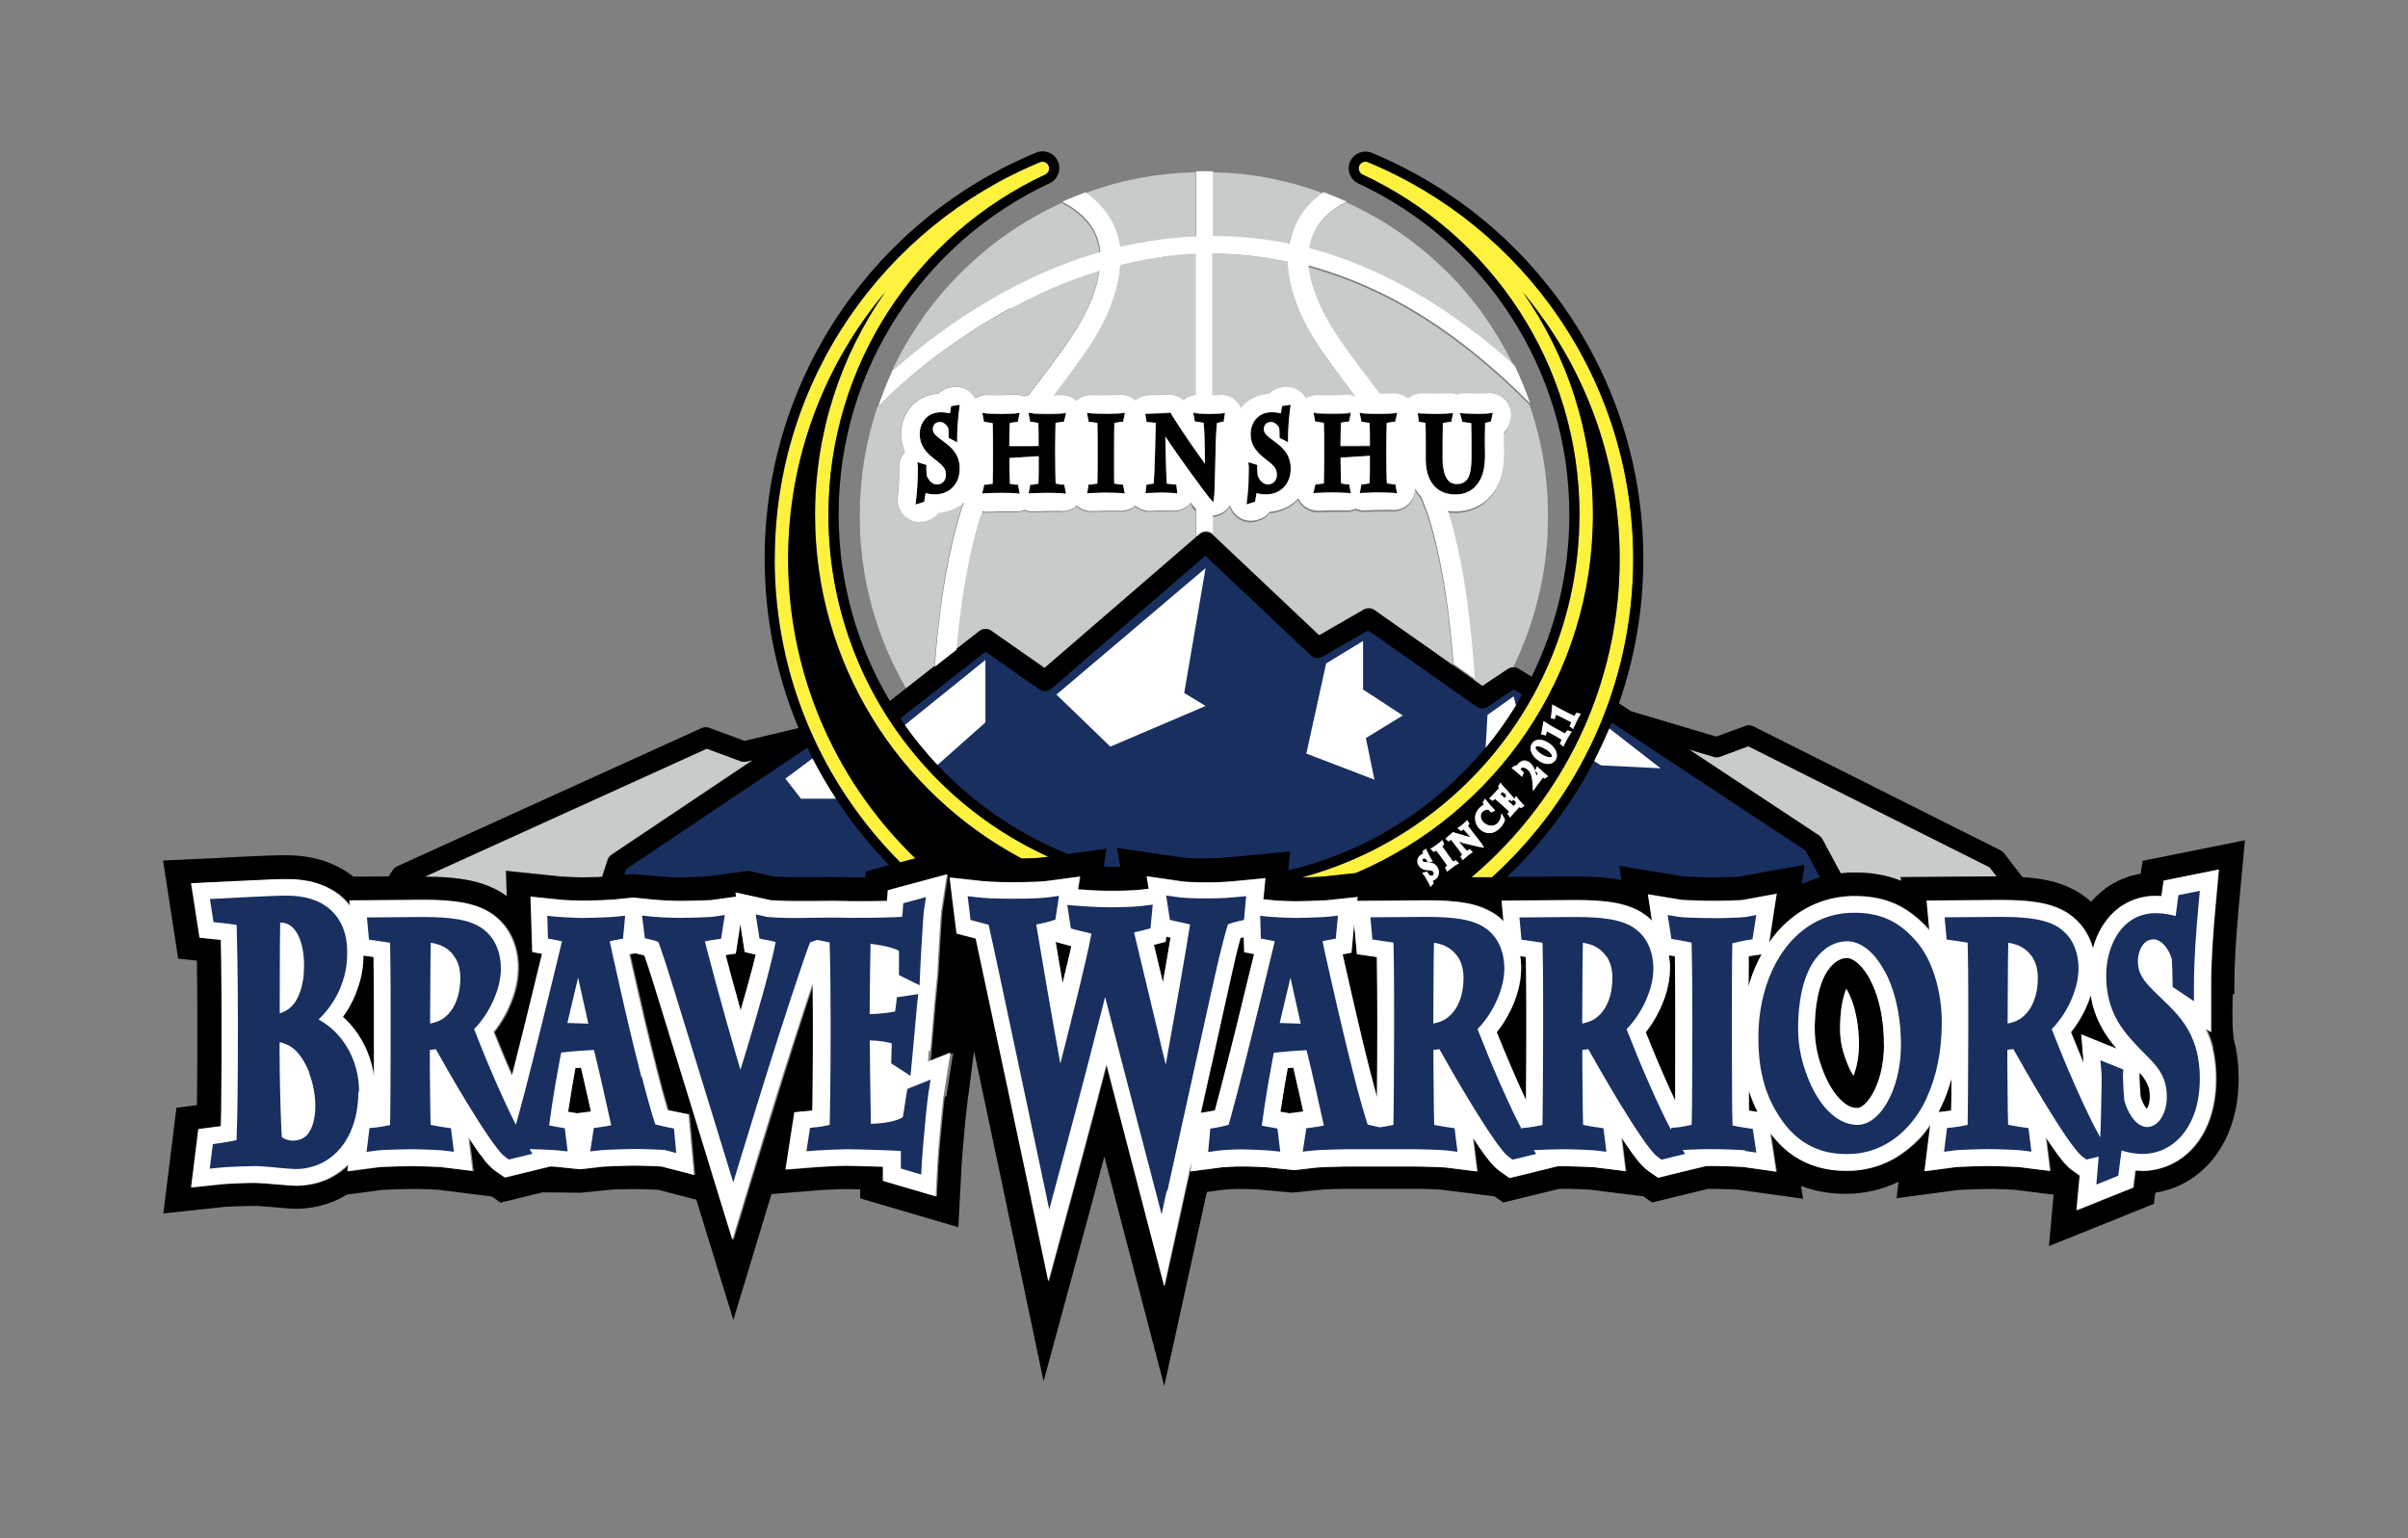<?xml version="1.0" encoding="UTF-8"?><svg id="_レイヤー_2" xmlns="http://www.w3.org/2000/svg" viewBox="0 0 180 115"><rect x="0" y="0" width="180" height="115" fill="#808080" stroke="none"/><defs><style>.cls-1{fill:#c7cbcc;}.cls-1,.cls-2,.cls-3,.cls-4,.cls-5{stroke-width:0px;}.cls-2{fill:none;}.cls-3{fill:#fff23f;}.cls-4{fill:#000;}.cls-6{fill:#182f60;stroke:#182f60;stroke-miterlimit:5;stroke-width:.23px;}.cls-5{fill:#fff;}</style></defs><g id="_レイヤー_1-2"><rect class="cls-2" width="180" height="115"/><path class="cls-6" d="M82.72,63.46l-.2,1.31c.06.02.12.03.18.05.09,0,.17,0,.26,0,.27,0,.54,0,.78-.01l-.22-1.41,4.88.71h.02s.07,0,.12.01c.1,0,.24.02.4.03h0c.15,0,.32.01.5.02h.05s0,0,0,0c.21,0,.43,0,.66,0,.88,0,1.44-.04,1.9-.09h-.01s4.4-.43,4.4-.43l-.13,1.42c5.01-1.18,9.49-3.75,13.01-7.27.61-.61,1.18-1.24,1.73-1.9l.14-2.46,1.95-1.39.18.66c.16-.26.31-.53.47-.79l-.63-.39-1.93,1.29c-.26.17-.6.17-.85-.01l-8.1-5.69-3.4,1.96c-.29.17-.65.12-.89-.1l-7.88-7.44-11.49,9.93c-.26.22-.64.24-.92.05l-4-2.79-6.37,4.99c.11.16.22.32.33.48l6.02-4.86v4.67l-3.58,3.18c.2.21.4.42.6.62,2.59,2.59,5.69,4.66,9.14,6.04l2.9-.39ZM99.13,49.6l2.76-1.69v3.63l2.97,1.94-2.76,1.69.64,3.11-5.09-1.94,1.49-6.74ZM90.12,42.47l-1.6,9.33,1.6.98-7.12,3.04-4.03-3.89,11.15-9.46Z"/><path class="cls-6" d="M112.65,65.57l4.82-.03h.01c.36,0,.78,0,1.22.01.45.01.93.04,1.43.1h0s0,0,0,0c.34.04.7.09,1.08.17l-.16-1.07,4.86.79s.06,0,.11,0h0c.14,0,.35.02.59.03h0s0,0,0,0c.48.02,1.09.03,1.63.03.27,0,.68,0,1.04-.02h0c.18,0,.36-.01.5-.02.09,0,.17,0,.22-.01l4.9-.89-.22,1.45c.43-.2.89-.38,1.36-.51l-1.07-1.99-14.49-9.57c-.06.15-.12.29-.18.44l3.83,2.98-4.45-.22-.52-.32c-1.56,3-3.57,5.74-5.94,8.1-.19.19-.38.38-.57.56Z"/><path class="cls-6" d="M50.06,65.59c.26,0,.53.01.79.01h0c.3,0,.68,0,1.04-.02.36,0,.7-.02.92-.04h0s0,0,0,0c.07,0,.12,0,.15-.01h.05s2.9-.41,2.9-.41l1.76.39.19.04c.09,0,.22.01.37.02h-.02s.02,0,.02,0c.35.01.8.03,1.2.03h0c.06,0,.24,0,.45,0,.21,0,.47,0,.74,0,.54,0,1.11-.01,1.48-.01.07,0,.13,0,.19,0,.04,0,.08,0,.12,0,.27,0,.53,0,.74.01.23,0,.42.01.5.01h0c.14,0,.53,0,1.03,0l.03-.44,1.75-.47c-1.48-1.52-2.82-3.19-3.98-4.97h-2.61l-1.16-1.5,2.02-1.51c-.13-.26-.26-.53-.39-.8l-13.56,9.09-.14.42.66-.05,2.75.23Z"/><path class="cls-6" d="M91.12,71.4c.18-.71.33-1.31.45-1.75.06-.22.11-.4.16-.52h0c.21-.1.5-.19.75-.24h0s.27-.06.27-.06l.18-.04.16-1.78-.76.07c-.52.05-1.21.1-2.2.1-.51,0-.98-.01-1.36-.03-.38-.02-.68-.05-.82-.07l-.84-.12.28,1.82.41.1c.4.09.77.16,1.1.24h0c-.2,1.37-1.33,7.79-1.82,10.49-.64-2.66-2.02-8.46-2.37-9.89h.04s0-.01,0-.01h0c.22-.06.48-.11.76-.18l.26-.07.17-.04.17-1.78-.78.1c-.18.02-.52.05-.94.07-.42.02-.93.03-1.46.03-.99,0-1.76-.05-2.42-.11l-.79-.06.27,1.75.39.11c.18.05.47.11.79.19.12.03.24.06.36.09-.12.6-.3,1.42-.51,2.35-.44,1.88-1.02,4.22-1.51,6.16-.11.42-.21.82-.31,1.2-.28-1.53-.62-3.48-.94-5.32-.23-1.34-.45-2.63-.62-3.64-.1-.58-.18-1.07-.24-1.43.09-.02.19-.04.28-.06.16-.04.31-.07.44-.1.13-.03.24-.06.34-.09l.22-.07.15-.05.27-1.77-.83.11c-.17.02-.49.05-.94.07-.45.02-1.04.03-1.78.03-1.32,0-2.02-.05-2.49-.1l-.79-.09.1.79.12.99.41.11c.39.1.67.17.94.25.01.06.03.13.05.22.32,1.4,1.38,6.42,2.37,11.08.49,2.33.97,4.57,1.32,6.23.17.83.32,1.51.42,1.99.1.48.16.75.16.75l.21,1.02.27-1.01s1.73-6.4,2.58-9.7c.49-1.89.96-3.74,1.33-5.19.06.25.13.51.2.79.57,2.23,3.76,14.46,3.76,14.46l.26,1.01.22-1.02s.06-.26.16-.73c.36-1.63,1.26-5.73,2.11-9.58.43-1.92.84-3.78,1.16-5.24.33-1.46.56-2.51.64-2.82Z"/><path class="cls-6" d="M23.77,76.26c.56-.53,1.19-1.31,1.65-2.4h0s0-.01,0-.01h0s0-.01,0-.01c.23-.57.36-1.06.42-1.5.07-.45.07-.85.07-1.24,0-.36-.04-.78-.16-1.23h0c-.18-.67-.55-1.41-1.27-1.97h0s0,0,0,0c-.72-.56-1.74-.9-3.1-.9h-.01c-.58,0-1.67.05-2.72.1-1.04.05-2.02.1-2.3.12h-.03s-.67.03-.67.03l.27,1.73.48.05h0c.38.04.83.08,1.25.16.02.66.05,1.69.06,2.78.02,1.42.03,2.94.03,3.9v1.69c0,1.18,0,2.76-.02,4.28-.01,1.3-.04,2.54-.08,3.44-.42.1-1.02.19-1.29.23l-.29.04-.19.03-.23,1.83.79-.08h0c.1-.01.3-.02.54-.04h0c.7-.04,1.77-.07,2.03-.07h0c.31,0,.96.05,1.56.1v-.08s0,0,0,0v.09c.3.03.61.05.87.07h0c.26.02.47.03.63.04h0c.45,0,.89-.07,1.3-.2.06-.02.12-.03.17-.05.03-.01.06-.03.09-.04.12-.05.24-.09.36-.15h0s0,0,0,0c.87-.43,1.57-1.15,2.04-2.07h0c.35-.69.58-1.48.67-2.36.03-.29.05-.59.05-.9h0c0-1.56-.51-2.88-1.27-3.87-.5-.65-1.11-1.16-1.76-1.51ZM20.9,74.97c0-1.2,0-2.75.01-4.04,0-.64,0-1.22.02-1.64,0-.12,0-.23,0-.32.03,0,.06,0,.08,0,.24,0,.44.06.63.18h0c.28.18.56.52.76,1.04h0c.2.52.32,1.2.32,2h0c0,.16,0,.31-.02.47,0,.04,0,.08,0,.11-.01.15-.03.3-.05.45-.02.11-.04.22-.06.32-.03.14-.06.27-.1.4h0c-.15.51-.37.94-.61,1.2h-.01s0,.01,0,.01c-.25.28-.53.45-.82.55h-.02s.02,0,.02,0c-.05.02-.1.03-.16.05v-.78ZM23.59,82.65h0c0,.85-.17,1.56-.45,1.98h0c-.14.22-.3.37-.5.48h0c-.2.11-.44.17-.76.17h0c-.09,0-.29-.02-.47-.09h0s0,0,0,0c-.12-.04-.23-.1-.32-.17-.02-.19-.03-.5-.05-.87-.06-1.42-.12-3.85-.12-5.44v-.79c.09.02.18.04.28.07h0c.26.09.53.22.75.4.26.21.5.5.72.85.13.21.25.44.36.69.04.09.08.19.12.29h0c.3.77.46,1.65.46,2.42h0Z"/><path class="cls-6" d="M162.5,75.58c-.23-.25-.47-.48-.7-.7l-.03-.03-.03-.03c-.56-.55-1.07-1-1.4-1.45-.17-.23-.3-.45-.39-.68-.09-.23-.14-.48-.14-.79h0c0-.41.12-.88.32-1.19h0c.1-.16.22-.27.36-.35.14-.08.29-.13.51-.13.14,0,.26.04.41.12.21.12.44.36.62.64h0c.17.26.29.56.33.78.03.4.05.91.05,1.65v.33l1.6,1.07v-1.18c0-1.85.15-3.96.36-6.23l.08-.84-1.6.32-.06.44c-.05.37-.1.76-.15,1.12-.41-.11-.93-.21-1.5-.21h0c-.66,0-1.25.17-1.73.47-.73.45-1.22,1.15-1.52,1.89-.3.75-.44,1.55-.44,2.3h0c0,1.4.32,2.49.85,3.4.52.92,1.22,1.64,1.96,2.38h0s0,0,0,0c.49.48.92.92,1.22,1.41.3.5.49,1.05.5,1.88h0c0,.73-.21,1.33-.49,1.7-.14.19-.3.33-.47.42-.17.09-.34.14-.53.14-.15,0-.3-.04-.45-.12-.23-.12-.48-.34-.7-.67-.22-.32-.4-.73-.54-1.21-.04-.38-.1-1.43-.1-1.79h0s0-.07,0-.08h0s.01-.27.01-.27v-.18s-1.69-.68-1.69-.68l.08,1.01h0c0,.07.01.25.01.47v.02h0c0,.46-.01,1.11-.03,1.7-.01.59-.03,1.12-.03,1.38h0c0,.27-.02.7-.05,1.18-.29-.53-.62-1.16-.94-1.83-.66-1.37-1.34-2.93-1.86-4.2-.26-.63-.49-1.19-.65-1.62-.07-.17-.12-.31-.17-.44.52-.53.97-1.19,1.32-1.89.41-.85.68-1.76.68-2.61h0s0-.01,0-.01c0-.71-.14-1.34-.41-1.87-.27-.54-.68-.97-1.17-1.27-.64-.39-1.42-.55-2.21-.64-.79-.09-1.61-.09-2.32-.09h0l-3.9.03.15,1.66.49.07c.16.02.5.07.81.12.09.01.18.03.27.04,0,.2.01.45.02.74.02,1.49.03,3.84.03,4.41v1.4c0,1.2,0,2.93-.02,4.43,0,.75-.01,1.45-.02,2,0,.25,0,.47-.01.65-.4.09-.93.17-1.04.18l-.3.03-.2.02-.22,1.78.81-.11s.07,0,.14-.01c.07,0,.16-.01.26-.02.6-.03,1.59-.06,2.03-.06.33,0,.88.01,1.38.03.25,0,.49.02.69.03.2,0,.36.02.42.03l.8.1-.22-1.76-.48-.07c-.15-.02-.48-.07-.78-.13-.09-.02-.18-.03-.26-.05-.02-.59-.03-1.48-.04-2.4-.01-1.2-.02-2.45-.02-3.19h0s.03-.02.03-.02c.13-.01.27-.03.42-.05.41.75,1.36,2.41,2.35,4.04.55.9,1.11,1.79,1.6,2.5.25.36.47.67.68.93.1.13.2.24.3.35h0c.1.1.19.19.3.27l.14.1.09.07.92-.22c-.04.53-.08.96-.09,1.07l-.09,1.02.95-.38.69-.28.05-.37c.06-.48.13-1.05.2-1.52.08.03.17.06.26.08h0s0,0,0,0c.43.11.88.18,1.3.18h.01c.6,0,1.17-.14,1.7-.4.79-.4,1.45-1.07,1.89-1.96h0c.34-.67.56-1.45.65-2.34.03-.3.05-.6.05-.92h0c0-1.54-.34-2.7-.86-3.63-.32-.57-.7-1.04-1.08-1.45ZM152.32,73.07c0,.78-.13,1.37-.32,1.83-.06.15-.13.29-.2.41-.25.43-.55.7-.77.85-.03.02-.06.04-.09.06-.3.17-.59.26-.88.31v-.04c0-.81,0-2.24.02-3.59,0-.92.02-1.8.03-2.41.3.04.55.11.77.21.03.01.06.03.08.04.36.17.62.39.82.66.07.1.14.2.2.3.23.42.33.91.33,1.37h0Z"/><path class="cls-6" d="M49.92,84.29l-.05.25.05-.25c-.33-.07-.64-.14-.94-.22-.31-.96-.67-2.27-1-3.55-.37-1.43-.7-2.83-.91-3.71h0c-.2-.87-.44-1.89-.67-2.89-.05-.21-.1-.42-.14-.63-.04-.17-.08-.34-.11-.5-.21-.96-.4-1.83-.53-2.41.17-.04.34-.08.52-.11l.28-.05.19-.03.16-1.72-.76.08h0c-.08,0-.25.02-.46.03-.61.03-1.57.06-2.02.06h0c-.1,0-.48-.01-.86-.03-.39-.02-.81-.04-1-.06h0s-.72-.07-.72-.07l.05,1.7.5.1h0c.17.03.36.07.55.11-.28,1.17-.92,3.83-1.59,6.53-.42,1.69-.84,3.39-1.2,4.76-.18.68-.34,1.29-.47,1.76-.08.27-.14.5-.19.67h0c-.15-.28-.29-.58-.44-.89-.66-1.37-1.34-2.93-1.86-4.2-.26-.63-.49-1.19-.65-1.62-.07-.17-.12-.31-.17-.44.52-.53.97-1.19,1.32-1.89h0s0,0,0,0c.41-.85.68-1.76.68-2.61,0-.71-.14-1.35-.41-1.88h0c-.27-.54-.68-.97-1.17-1.27h0c-.64-.39-1.42-.55-2.21-.64h0c-.79-.09-1.61-.09-2.32-.09h0l-3.9.03.15,1.66.49.07h0c.16.02.5.07.81.12h0s0,0,0,0c.09.01.18.03.27.04,0,.2.01.45.02.74.03,1.49.03,3.84.03,4.41v1.4c0,1.2,0,2.93-.01,4.43,0,.75-.01,1.45-.02,2,0,.25,0,.47-.01.65-.4.09-.93.17-1.04.18l-.3.03-.2.02-.22,1.78.81-.11h0s.07,0,.14-.01c.07,0,.16-.01.26-.02h0c.6-.03,1.59-.06,2.03-.06.33,0,.87.01,1.38.03h0c.25,0,.49.02.69.03h0c.2,0,.36.02.42.03l.8.1-.22-1.76-.48-.07c-.15-.02-.48-.07-.78-.13-.09-.02-.18-.03-.26-.05-.02-.59-.03-1.48-.04-2.4-.01-1.2-.02-2.45-.02-3.19h0s.03-.02.03-.02h0c.13-.01.27-.03.42-.05.41.75,1.36,2.41,2.35,4.04.55.9,1.11,1.79,1.6,2.5.22.32.42.6.61.84h0s.1.13.1.13h0s0,0,0,0c.09.11.18.21.26.3h0c.1.1.19.19.3.27l.14.1.09.07,1.77-.43-.21-.35c.23,0,.59.01.96.03.44.02.9.04,1.1.06l.78.08-.21-1.73-.46-.08h0c-.23-.04-.48-.09-.71-.14.1-.87.3-2.1.49-3.21.11-.67.23-1.29.32-1.77.03-.18.06-.33.09-.46.39-.05.98-.1,1.52-.14.31-.02.61-.04.86-.05.02,0,.04,0,.07,0,.18.69.47,1.97.75,3.2.21.92.4,1.81.54,2.43-.27.06-.55.11-.84.14h0s-.27.04-.27.04l-.19.02-.07.46-.2,1.29.82-.09h0c.07,0,.25-.02.46-.03.64-.03,1.67-.06,1.98-.06h0c.38,0,.95.01,1.44.03.24,0,.47.02.64.03h0c.08,0,.16.01.2.02h.05s0,0,0,0l.84.22-.17-1.83-.46-.09ZM34.4,73.07c0,.78-.13,1.37-.32,1.83-.06.15-.13.29-.2.41h0c-.25.43-.55.7-.77.85-.03.02-.06.04-.09.06h0c-.3.17-.59.26-.88.31v-.04c0-.81,0-2.24.02-3.59,0-.92.02-1.8.03-2.41.3.04.55.11.77.21h0c.53.23.87.58,1.1,1h0s0,0,0,0h0c.23.42.33.92.33,1.37h0ZM42.41,76.48c.02-.11.05-.22.08-.34.19-.81.46-1.93.72-3.04.05.23.1.46.15.69.22.98.44,1.97.61,2.73l-1.57-.05Z"/><path class="cls-6" d="M67.81,81.72l.25.04-.25-.04c-.07.38-.12.84-.21,1.35-.02.14-.05.28-.07.42-.23.14-.59.27-1.03.36h0c-.4.08-.87.12-1.36.14,0-.16,0-.35-.01-.56-.03-1.65-.07-4.5-.07-5.68.38.02.74.05,1.03.09.23.04.43.08.58.13h0s.03.01.03.01c0,.37-.02.79-.03,1.14v.21s-.01.14-.01.14l1.44.93.1-1.02c.04-.38.12-1.34.21-2.27.08-.93.16-1.82.18-2.01l.09-.81-1.6.24-.05.49c-.02.19-.04.38-.08.57-.07.02-.16.03-.25.05h0c-.43.07-1.03.13-1.65.15,0-.73.02-2.04.03-3.25.01-.66.02-1.28.03-1.76,0-.09,0-.17,0-.25.05,0,.1,0,.15.02h0c.47.05,1.02.15,1.45.29h0c.21.06.39.14.5.2h0s0,0,0,0l.03.02c0,.11,0,.23,0,.37,0,.45,0,.94,0,1.05v.39l1.54.76.04-.96c.01-.35.07-1.42.13-2.45.03-.52.06-1.03.09-1.44.01-.2.03-.38.04-.52.01-.14.02-.25.03-.27h0s.15-.95.15-.95l-1.7.46-.03.44c-.01.2-.03.4-.05.57-.15.01-.34.02-.54.03-1.17.05-2.95.05-3.28.05h0c-.3,0-.79-.02-1.3-.02h0s-.05,0-.07,0c-.05,0-.1,0-.18,0-.62,0-2.1.02-2.59.03-.03,0-.06,0-.08,0h0c-.44,0-.93-.01-1.32-.03-.2,0-.37-.02-.5-.03-.07,0-.12-.01-.16-.01h-.04s0,0,0,0l-.89-.2.28,1.8.41.1h.02s0,0,0,0h.03s0,0,0,0h.03s0,0,0,0c.22.05.46.1.68.15h0s0,0,0,0h.04c-.1.56-.28,1.31-.49,2.15-.61,2.36-1.53,5.45-2.14,7.43-.08-.27-.17-.56-.26-.87-.5-1.7-1.11-3.89-1.61-5.73-.25-.92-.47-1.75-.63-2.38-.06-.24-.11-.45-.16-.62.28-.06.6-.11.75-.13h0s.28-.04.28-.04l.18-.03.28-1.77-.84.12h0s-.18.02-.36.03h0c-.53.03-1.45.06-2.13.06h0c-.81,0-1.63-.05-2.08-.09l-.78-.08.1.78.11.91.42.1h0c.28.07.45.13.59.18.02.05.04.11.07.17.25.67.65,1.93,1.12,3.46.35,1.14,1.4,4.54,2.35,7.64.96,3.11,1.82,5.92,1.82,5.92l.24.79.24-.79s.12-.41.33-1.08c.61-2.01,1.95-6.37,2.84-9.13.6-1.84,1.18-3.63,1.63-4.96.23-.67.42-1.22.56-1.61.06-.16.11-.29.15-.38.2-.07.36-.13.52-.18.18.03.42.08.67.13.09.02.18.04.26.05,0,.15.01.33.02.53.04,1.41.06,3.85.06,5.39v1.05c0,1.26-.01,2.94-.03,4.36,0,.71-.02,1.35-.03,1.84,0,.18,0,.34-.01.48-.18.04-.38.08-.55.11-.2.03-.38.06-.44.06l-.29.03-.19.02-.27,1.75.79-.06c.55-.04,1.73-.09,2.21-.09h0c.45,0,1.52.02,2.5.06.5.02.97.04,1.35.06.07,0,.14,0,.21.01,0,.23,0,.51,0,.84v.47l1.52.45.04-.79c.03-.55.13-1.71.23-2.8.05-.55.1-1.08.15-1.51.05-.43.09-.78.11-.92l.17-1.09-1.69.68-.06.34Z"/><path class="cls-6" d="M143.2,70.31c-.09-.1-.17-.19-.26-.28-.53-.54-1.07-.95-1.64-1.23-.09-.05-.19-.09-.29-.13-.77-.32-1.57-.43-2.4-.43h0c-.14,0-.28,0-.42.01-.97.06-1.86.34-2.64.78-1.35.77-2.37,2.01-3.06,3.5-.69,1.49-1.04,3.21-1.04,5,0,1.11.09,2.12.33,3.09.24.97.62,1.88,1.2,2.8h0c.74,1.18,1.62,1.91,2.52,2.33.9.42,1.81.53,2.61.53h0c1.02,0,1.99-.26,2.85-.73,1.3-.72,2.35-1.92,3.08-3.48.73-1.56,1.13-3.47,1.13-5.66,0-1.13-.16-2.27-.49-3.33-.32-1.05-.81-2.02-1.47-2.77ZM142.09,78.09h0c0,1.74-.42,3.3-1.06,4.37l.22.13-.22-.13c-.24.4-.5.74-.78,1-.09.09-.19.16-.28.23-.38.27-.75.4-1.14.4-.58,0-1.12-.2-1.65-.58-.78-.56-1.49-1.56-1.99-2.79-.47-1.17-.79-2.34-.79-3.85,0-.1,0-.19,0-.29.05-1.7.33-3.02.76-3.98.15-.32.31-.6.49-.85.72-.98,1.59-1.38,2.4-1.39.47,0,.93.16,1.4.5.06.04.12.09.18.14.02.02.04.04.06.05.04.04.08.07.12.11.02.02.05.05.07.07.04.04.07.07.11.11.02.03.05.05.07.08.04.04.07.08.11.12.02.03.05.06.07.09.04.04.07.09.1.14.02.03.05.06.07.09.04.05.07.1.11.16.02.03.04.06.06.09.05.07.1.15.14.23.06.1.12.21.18.32.14.27.27.56.39.87.48,1.24.78,2.8.78,4.55h0Z"/><path class="cls-6" d="M129.46,72.04c0-.54.01-1,.02-1.35,0-.08,0-.15,0-.22.14-.03.28-.06.41-.09.28-.06.55-.12.65-.14l.27-.04.18-.03.28-1.81-.86.16h0s-.04,0-.09.01c-.18.02-.56.04-.95.05-.4.01-.82.02-1.15.02-.58,0-1.21-.01-1.73-.03-.26,0-.49-.02-.67-.03-.09,0-.17-.01-.22-.02h0s0,0,0,0c-.05,0-.1-.01-.1-.01h0s-.85-.14-.85-.14l.28,1.79.45.07c.13.02.44.08.75.14.1.02.21.04.3.06,0,.18.01.4.02.64.03,1.56.04,4.12.04,4.68v1.35c0,1.12,0,2.74-.01,4.2,0,.73-.01,1.42-.02,1.98,0,.29-.01.55-.02.77-.18.04-.38.08-.56.12-.11.02-.22.04-.3.05-.08.01-.16.02-.16.02h0s-.3.03-.3.03l-.2.02-.02.14c-.21-.39-.42-.82-.64-1.27-.66-1.37-1.34-2.93-1.86-4.2-.26-.63-.49-1.19-.65-1.62-.07-.17-.12-.31-.17-.44.52-.53.97-1.19,1.32-1.89.41-.85.68-1.76.68-2.61h0s0,0,0,0c0-.71-.14-1.34-.41-1.87-.27-.54-.68-.97-1.17-1.27-.64-.39-1.42-.55-2.21-.64-.79-.09-1.61-.09-2.32-.09h0l-3.9.03.15,1.66.49.07c.16.02.5.07.81.12.09.01.18.03.27.04,0,.2.01.45.02.74.02,1.49.03,3.84.03,4.41v1.4c0,1.2,0,2.93-.02,4.43,0,.75-.01,1.45-.02,2,0,.25,0,.47-.01.65-.4.09-.93.17-1.04.18h0s-.29.03-.29.03l-.2.02v.1c-.22-.39-.43-.81-.64-1.25-.66-1.37-1.34-2.93-1.86-4.2-.26-.63-.49-1.19-.65-1.62-.07-.17-.12-.31-.17-.44.52-.53.97-1.19,1.32-1.89.41-.85.68-1.76.68-2.61h0s0,0,0,0c0-.71-.14-1.34-.41-1.87-.27-.54-.68-.97-1.17-1.27-.64-.39-1.42-.55-2.21-.64-.79-.09-1.61-.09-2.32-.09h0l-3.9.03.15,1.66.49.07c.16.02.5.07.81.12.09.01.18.03.27.04,0,.2.01.45.02.74.02,1.49.03,3.84.03,4.41v1.4c0,1.2,0,2.93-.02,4.43,0,.75-.01,1.45-.02,2,0,.25,0,.47-.01.65-.39.09-.9.16-1.03.18-.31-.06-.61-.13-.9-.21-.31-.96-.67-2.27-1-3.55-.37-1.43-.7-2.83-.91-3.71-.28-1.2-.63-2.7-.93-4.03-.21-.96-.4-1.83-.53-2.41.17-.04.34-.08.52-.11l.28-.05.19-.03.16-1.72-.76.08c-.08,0-.25.02-.46.03-.61.03-1.57.06-2.02.06h0c-.1,0-.48-.01-.86-.03-.39-.02-.81-.04-1-.06l-.71-.07.05,1.7.49.09c.17.03.36.07.55.11-.28,1.17-.92,3.83-1.59,6.53-.42,1.69-.84,3.39-1.2,4.76-.18.68-.34,1.29-.47,1.76-.07.27-.14.5-.19.67-.29.09-.59.16-.89.21l-.48.08-.16,1.75.78-.1h0c.12-.02.47-.04.79-.06.33-.02.68-.03.85-.03.2,0,.65.01,1.09.03.44.02.9.04,1.1.06l.78.08-.21-1.73-.46-.08h0c-.23-.04-.48-.08-.71-.14.1-.87.3-2.1.49-3.21.11-.67.23-1.29.32-1.77.03-.18.06-.33.09-.46.39-.05.98-.1,1.52-.14.31-.02.61-.04.86-.05.02,0,.05,0,.07,0,.18.69.47,1.97.75,3.2.21.92.4,1.81.54,2.43-.27.06-.55.11-.84.14l-.28.04-.19.02-.07.46-.2,1.29.82-.09c.07,0,.25-.02.46-.03.64-.03,1.67-.06,1.98-.06h5.02c.33,0,.88.01,1.38.03.25,0,.49.02.69.03.2,0,.36.02.42.03l.8.1-.22-1.76-.48-.07c-.15-.02-.48-.07-.78-.13-.09-.02-.18-.03-.26-.05-.02-.59-.03-1.48-.04-2.4-.01-1.2-.02-2.45-.02-3.19h0s.03-.02.03-.02c.13-.01.27-.03.42-.05.41.75,1.36,2.41,2.35,4.04.55.9,1.11,1.79,1.6,2.5.25.36.47.67.68.93.1.13.2.24.3.35h0c.1.1.19.19.3.27l.14.1.09.07,1.77-.43-.18-.29s.07,0,.11,0c.6-.03,1.59-.06,2.03-.06.33,0,.88.01,1.38.03.25,0,.49.02.69.03.2,0,.36.02.42.03l.8.1-.22-1.76-.37-.05h-.01s-.1-.02-.1-.02c-.15-.02-.48-.07-.78-.13-.09-.02-.18-.03-.26-.05-.02-.59-.03-1.48-.04-2.4-.01-1.2-.02-2.45-.02-3.19h0s.03-.02.03-.02c.13-.01.27-.03.42-.05.41.75,1.36,2.41,2.35,4.04.55.9,1.11,1.79,1.6,2.5.25.36.47.67.68.93.1.13.2.24.3.35h0s0,0,0,0c.1.1.19.19.3.27l.14.1.09.07,1.77-.43-.18-.29c.22-.01.51-.03.8-.04.45-.02.92-.03,1.16-.03.45,0,1.07.01,1.6.03.27,0,.52.02.72.03.1,0,.19.01.26.02.07,0,.12.01.13.01h0s.84.12.84.12l-.27-1.77-.46-.07c-.15-.02-.44-.07-.73-.12-.11-.02-.22-.04-.32-.07-.02-.56-.03-1.57-.04-2.74,0-1.27-.01-2.74-.01-4.04v-1.42c0-1.41,0-2.78.01-3.85ZM95.66,76.48c.02-.11.05-.22.08-.34.19-.81.46-1.93.72-3.04.05.23.1.46.15.69.22.98.44,1.97.61,2.73l-1.57-.05ZM109.39,73.07c0,1.04-.24,1.75-.52,2.24-.25.43-.55.7-.77.85-.03.02-.06.04-.09.06-.3.17-.59.26-.88.31v-.04c0-.81,0-2.24.02-3.59,0-.92.02-1.8.03-2.41.3.04.55.11.77.21.03.01.06.03.08.04.36.17.62.39.82.66.07.1.14.2.2.3.23.42.33.91.33,1.37h0ZM120.53,73.07c0,1.04-.24,1.75-.52,2.24-.25.43-.55.7-.77.85-.03.02-.06.04-.09.06-.3.17-.59.26-.88.31v-.04c0-.81,0-2.24.02-3.59,0-.92.02-1.8.03-2.41.3.04.55.11.77.21.07.03.13.06.19.09.36.2.62.45.82.76.03.05.06.1.09.16.23.42.33.91.33,1.37h0Z"/><path class="cls-1" d="M97.81,18.63c.94.24,1.87.54,2.78.88.59.22,1.17.46,1.74.71,0,0,.01,0,.02,0,1.42.63,2.8,1.36,4.12,2.16,0,0,0,0,0,0,.26.16.53.32.79.49.05.03.09.06.14.09.21.14.43.28.64.42.1.07.2.14.3.21.15.11.31.21.46.32.21.15.41.29.61.44.05.04.1.07.14.1.2.15.41.31.61.46.05.03.09.07.14.1.22.17.43.34.65.51.03.02.06.04.09.07.73.59,1.44,1.2,2.14,1.82-.15-.32-.31-.63-.48-.94-.02-.03-.03-.07-.05-.1-.16-.29-.32-.58-.49-.87-.03-.04-.05-.09-.08-.13-.17-.28-.34-.56-.52-.84-.03-.04-.06-.08-.08-.13-.18-.28-.37-.55-.56-.82-.02-.03-.04-.06-.06-.09-.41-.57-.85-1.12-1.3-1.66l-.05-.06c-.22-.26-.45-.51-.68-.76-.03-.03-.06-.06-.09-.1-.23-.24-.46-.48-.7-.71-.03-.03-.06-.06-.1-.09-.24-.23-.49-.46-.74-.69-.02-.02-.05-.04-.07-.07-.53-.48-1.09-.93-1.66-1.36l-.03-.02c-.28-.21-.56-.41-.85-.61-.03-.02-.06-.04-.08-.06-.28-.19-.57-.38-.85-.56-.03-.02-.07-.04-.1-.06-.29-.18-.58-.36-.88-.52-.03-.02-.05-.03-.08-.04-.31-.17-.62-.34-.94-.5h0c-.33-.17-.67-.34-1.01-.49,0,0-.02.01-.03.01-1.01.52-1.68,1.12-2.13,1.77-.36.52-.57,1.09-.66,1.69Z"/><path class="cls-1" d="M97.24,16.1c.42-.61.97-1.16,1.66-1.65h0c-.3-.11-.61-.22-.92-.32-.04-.01-.08-.03-.12-.04-.3-.1-.61-.19-.92-.28l-.06-.02c-.31-.09-.62-.16-.93-.24h-.06c-.31-.09-.63-.15-.94-.22-.05,0-.09-.02-.14-.03-.32-.06-.64-.12-.96-.16h-.05c-.32-.05-.63-.09-.95-.13-.04,0-.07,0-.11-.01-.32-.03-.64-.06-.97-.08-.05,0-.1,0-.15,0-.33-.02-.66-.04-1-.04h0v4.85c1.92,0,3.84.19,5.72.57.14-.77.42-1.52.89-2.2Z"/><path class="cls-1" d="M115.69,37.42c-.01-.31-.03-.63-.06-.94,0-.05,0-.11-.01-.16-.03-.31-.06-.61-.1-.92v-.06c-.05-.32-.09-.63-.14-.95,0-.05-.02-.11-.03-.16-.05-.31-.11-.62-.18-.93,0-.03-.01-.06-.02-.09-.06-.31-.14-.61-.21-.91l-.02-.06c-.08-.31-.16-.62-.25-.92-.01-.04-.02-.08-.04-.12-.09-.31-.19-.62-.29-.92h0c-3.17-3.17-6.7-6.02-10.7-8.05-1.88-.95-3.85-1.72-5.87-2.27.07.74.27,1.53.58,2.32.38.98.93,1.98,1.55,2.91,1,1.5,2.11,2.92,3.21,4.37.26,0,.56,0,.74-.02.04,0,.07,0,.09,0,.46-.05.92.09,1.26.39.33-.29.77-.44,1.21-.4.09,0,.5.03.95.02.23,0,.78-.02.8-.02.25-.02.49,0,.72.09.23-.08.47-.12.72-.09.02,0,.55.03.89.02.24,0,.52-.01.58-.02.53-.07,1.06.13,1.41.52.36.4.51.95.38,1.48l-.04.16c-.07.3-.23.57-.44.78,0,.11,0,.2,0,.24v.37c0,.26.01.63.01.95,0,.52-.04,1.06-.19,1.62-.15.56-.43,1.15-.89,1.64-.52.59-1.47,1.06-2.46,1.06-.03,0-.06,0-.08,0-.19,0-.38-.01-.57-.04.09.28.18.57.26.86,1.02,3.76,1.48,7.76,1.75,11.72l.59.42,1.91-1.27c.12-.08.25-.12.38-.12v-.03s.02,0,.02,0c.15-.3.29-.6.42-.91l.03-.06c.27-.61.51-1.23.73-1.86,0-.02.02-.05.02-.07.11-.31.2-.61.3-.92.01-.04.02-.08.03-.11.19-.62.35-1.26.49-1.9,0-.04.02-.09.03-.13.06-.31.12-.62.18-.93,0-.05.02-.11.03-.16.05-.32.1-.64.14-.96h0c.04-.33.07-.65.1-.97,0-.06.01-.11.02-.17.03-.31.05-.63.06-.95,0-.06,0-.12,0-.18.01-.33.02-.66.02-.99s0-.65-.02-.98c0-.06,0-.13,0-.19Z"/><path class="cls-1" d="M66.72,27.76c.25-.22.5-.44.76-.66.02-.02.04-.03.05-.04,1.99-1.68,4.14-3.22,6.4-4.54.01,0,.02-.01.03-.02.32-.18.63-.36.95-.54.03-.02.06-.03.08-.04.3-.17.61-.33.92-.49.12-.06.23-.11.35-.17.22-.11.44-.22.67-.33.19-.09.39-.18.58-.27.15-.07.3-.14.45-.2.28-.12.56-.24.83-.35.07-.03.14-.06.21-.09.26-.11.53-.2.79-.3.09-.03.17-.07.26-.1.71-.26,1.42-.49,2.15-.7-.07-.71-.29-1.37-.7-1.97-.45-.65-1.13-1.26-2.15-1.78h0c-.69.32-1.36.66-2.01,1.03l-.06.03c-.31.18-.62.36-.92.55-.03.02-.06.03-.08.05-.3.19-.59.38-.88.58-.03.02-.06.04-.08.06-.29.2-.58.41-.86.62l-.07.05c-.29.22-.57.44-.85.68l-.02.02c-.87.73-1.69,1.51-2.46,2.34l-.02.02c-.25.27-.49.55-.73.83l-.03.04c-.24.28-.46.57-.69.86l-.03.04c-.23.29-.45.59-.66.9v.02c-.88,1.25-1.65,2.58-2.29,3.98,0,0,0,0,0,0,.03-.03.06-.05.09-.08Z"/><path class="cls-1" d="M72.05,37.54c-.54.48-1.23.75-1.91.79-.2.25-.47.45-.79.55l-.15.05c-.16.05-.32.07-.48.07-.38,0-.75-.13-1.05-.38-.42-.35-.64-.9-.58-1.45,0-.02.03-.27.05-.52.02-.24.04-.54.04-.56,0-.15,0-.31.01-.51,0-.2.01-.41.01-.53v-.05c-.04-.45.12-.9.42-1.23-.18-.41-.29-.89-.28-1.37,0-.63.18-1.3.67-1.93.45-.59,1.27-1.02,2.12-1.06.24-.24.56-.41.91-.47l.15-.02c.51-.08,1.01.08,1.38.44.12.12.22.25.3.39.3-.19.66-.27,1.03-.23h0s.03,0,.07,0c.06,0,.16,0,.26,0,.2,0,.45,0,.64,0,.29,0,.76-.01.86-.02.28-.03.56,0,.82.12.1-.04.21-.07.32-.09,1.1-1.45,2.21-2.87,3.21-4.37.63-.94,1.17-1.93,1.55-2.91.27-.69.45-1.37.54-2.02-2.31.7-4.55,1.66-6.66,2.83-3.56,1.96-7.05,4.44-9.93,7.39,0,0,0,0-.01.01-.21.63-.39,1.26-.55,1.91,0,.02-.01.05-.02.07-.15.62-.28,1.25-.39,1.89,0,.04-.01.08-.02.12-.05.31-.09.62-.13.94,0,.04,0,.07-.01.11-.03.29-.06.58-.09.88,0,.04,0,.08-.01.12-.02.31-.04.61-.06.92,0,.07,0,.13,0,.2-.01.31-.02.63-.02.95s0,.66.02.99c0,.06,0,.12,0,.18.01.32.03.63.06.95,0,.06.01.12.02.17.03.32.06.64.1.96h0c.04.33.09.65.14.98,0,.05.02.11.03.16.05.31.11.62.18.93,0,.04.02.09.03.13.14.64.3,1.28.49,1.9.01.04.02.08.03.11.09.31.19.62.3.92,0,.02.02.05.02.07.22.63.46,1.25.73,1.86l.03.06c.14.31.28.61.42.91h0c.27.55.56,1.09.86,1.61l2.11-1.65c.28-3.61.74-7.24,1.67-10.67.15-.56.33-1.1.52-1.62Z"/><path class="cls-1" d="M91.11,29.53h0c.5-.05,1,.13,1.34.5.13.14.24.3.31.47h0c.45-.59,1.27-1.02,2.12-1.06.24-.24.56-.41.91-.47l.15-.02c.51-.08,1.01.08,1.38.44.12.12.22.25.3.39.3-.19.66-.27,1.03-.23h0s.04,0,.07,0c.06,0,.16,0,.26,0,.2,0,.45,0,.64,0,.3,0,.77-.01.87-.02.28-.03.55,0,.81.11-.89-1.17-1.8-2.36-2.64-3.62-.68-1.01-1.27-2.09-1.71-3.2-.41-1.06-.68-2.16-.7-3.24-1.84-.4-3.73-.61-5.62-.61v10.59c.18,0,.44-.01.48-.02h0Z"/><path class="cls-1" d="M106.21,37.27c-.07-.07-.13-.15-.19-.23-.1-.13-.18-.27-.26-.4,0,.4-.16.79-.44,1.09-.35.38-.86.56-1.37.51-.02,0-.04,0-.07,0-.07,0-.17,0-.27,0-.2,0-.44,0-.57,0-.22,0-.87.02-.99.03-.26.02-.51-.03-.74-.12-.25.1-.52.15-.8.12h0s-.05,0-.08,0c-.07,0-.16,0-.26,0-.2,0-.42,0-.54,0-.28,0-.94.02-1.01.03-.04,0-.09,0-.13,0-.47,0-.93-.21-1.24-.57-.09-.11-.17-.23-.23-.36-.03.03-.06.07-.09.1-.56.56-1.3.86-2.03.91-.2.25-.47.45-.79.55l-.15.05c-.16.05-.32.07-.48.07-.38,0-.75-.13-1.05-.38-.25-.21-.42-.48-.51-.78-.2.32-.51.57-.89.69-.13.04-.26.06-.39.07v1.38h.01s7.96,7.53,7.96,7.53l3.33-1.92c.25-.15.57-.13.81.04l5.88,4.13c-.27-3.5-.73-6.97-1.61-10.21-.22-.8-.49-1.55-.81-2.29Z"/><path class="cls-1" d="M83.74,19.82c-.05,1-.31,2.01-.69,2.99-.43,1.11-1.03,2.19-1.71,3.21-.82,1.23-1.7,2.38-2.57,3.52.13,0,.24,0,.33-.01.04,0,.07,0,.09,0,.46-.05.93.1,1.27.41.34-.3.8-.45,1.25-.41h0s.04,0,.07,0c.07,0,.16,0,.27,0,.21,0,.48,0,.72,0,.24,0,.73-.01.82-.02.46-.05.91.1,1.26.4.27-.23.61-.36.97-.38.41-.02.99-.02,1.44-.05.44-.03.86.12,1.18.41.26-.22.58-.35.92-.38v-10.54c-.42.02-.84.04-1.26.08-1.48.14-2.94.4-4.37.76Z"/><path class="cls-1" d="M89.09,37.78s-.06-.08-.1-.13c-.04.04-.08.09-.12.13-.35.34-.83.51-1.31.46h0s-.04,0-.07,0c-.07,0-.16,0-.26,0-.19,0-.4,0-.45,0-.11,0-.67.02-.74.02-.44.04-.87-.1-1.2-.39-.33.29-.78.43-1.22.38h0s-.02,0-.02,0c-.02,0-.05,0-.09,0-.08,0-.18,0-.29,0-.22,0-.48,0-.66,0-.15,0-.81.02-.88.03-.04,0-.09,0-.13,0-.4,0-.79-.15-1.09-.42-.34.3-.8.45-1.25.41h0s-.04,0-.08,0c-.07,0-.17,0-.27,0-.2,0-.44,0-.57,0-.22,0-.87.02-.99.03-.26.02-.51-.03-.74-.12-.25.1-.52.15-.8.12h0s-.05,0-.08,0c-.07,0-.16,0-.26,0-.2,0-.42,0-.54,0-.28,0-.94.02-1.01.03-.04,0-.09,0-.13,0-.11,0-.22-.01-.33-.03-.16.44-.31.88-.43,1.34-.78,2.87-1.23,5.91-1.51,9.01l1.73-1.35c.26-.2.62-.21.89-.02l3.98,2.78,11.3-9.76v-2.07l-.06-.06c-.11-.12-.14-.17-.23-.28Z"/><path class="cls-1" d="M88.22,12.93c-.32.02-.65.05-.97.08-.03,0-.07,0-.1.01-.32.04-.64.08-.96.12h-.04c-.32.05-.64.11-.96.17-.05,0-.09.02-.14.03-.32.06-.63.13-.94.2h-.06c-.31.09-.62.17-.93.25l-.07.02c-.31.09-.61.18-.92.28-.04.01-.08.03-.12.04-.31.1-.61.2-.91.32h0s0,0,0,0c.69.49,1.25,1.04,1.66,1.65.52.75.81,1.58.93,2.43.76-.18,1.54-.33,2.32-.45,1.12-.17,2.24-.28,3.36-.33v-4.87h0c-.34,0-.67.02-1,.04-.05,0-.1,0-.15,0Z"/><path class="cls-1" d="M149.24,65.53l-.52-.68-18.04-9.05-2.1.78c-.15.06-.32.06-.48.02l-1.86-.55,9.71,6.42c.1.07.19.16.25.27l1.38,2.57c.32-.03.64-.06.97-.06h0s.05,0,.06,0h.02c.54,0,1.11.03,1.7.13.57.09,1.17.26,1.76.49l-.03-.28,7.17-.05Z"/><path class="cls-1" d="M55.36,56.91l-2.56-.95-21.08,9.57c.27,0,.55,0,.85.01.45.01.93.04,1.43.1h0s0,0,0,0c.49.06,1.03.14,1.6.29.57.16,1.19.38,1.82.76h0s0,0,0,0c.15.09.3.19.44.3l-.06-1.9,4.14.43h0s.02,0,.02,0c.02,0,.04,0,.07,0,.05,0,.12,0,.2.01.16,0,.35.02.53.03.25.01.51.02.65.02.05,0,.08,0,.09,0,.17,0,.51,0,.86-.02.07,0,.14,0,.21,0l.42-.03.41-1.26c.05-.16.16-.3.3-.39l10.55-7.07-.48.11c-.15.04-.3.03-.44-.03Z"/><path class="cls-3" d="M102.26,12.13c-.25-.1-.54.01-.65.26-.11.25,0,.54.25.66,9.58,4.47,16.21,14.18,16.21,25.45,0,7.75-3.14,14.77-8.22,19.85-3.41,3.41-7.7,5.95-12.5,7.25.09,0,.19,0,.29,0,.35,0,.73-.02,1-.04h0c.13,0,.25-.01.29-.02h0s2.42-.26,2.42-.26c10.42-4.42,17.73-14.74,17.73-26.78,0-6.2-1.94-11.94-5.25-16.66,4.53,5.4,7.25,12.35,7.25,19.95,0,8.58-3.48,16.35-9.1,21.98-.63.63-1.3,1.24-1.98,1.82.17,0,.28,0,.28,0h1.26c6.48-5.88,10.55-14.36,10.55-23.8,0-13.38-8.19-24.84-19.82-29.66Z"/><path class="cls-3" d="M78.14,13.05c.25-.12.36-.41.25-.66-.11-.25-.4-.37-.65-.26-11.64,4.82-19.82,16.28-19.82,29.66,0,8.85,3.59,16.87,9.39,22.68l1.13-.3c-.14-.13-.27-.26-.41-.4-5.63-5.63-9.1-13.39-9.1-21.98,0-7.6,2.73-14.55,7.25-19.95-3.3,4.72-5.24,10.46-5.24,16.66,0,11.13,6.26,20.8,15.44,25.68.34,0,.63-.01.87-.02h0c.19,0,.34-.02.46-.03.12,0,.2-.02.21-.02l.46-.06c-3.08-1.4-5.86-3.34-8.22-5.7-5.08-5.08-8.22-12.1-8.22-19.85,0-11.26,6.64-20.98,16.21-25.45Z"/><path class="cls-4" d="M114.83,55.81l-.05.04-.08-.05h0s.08.05.08.05v.04s.02.13.11.22c.08.09.19.18.3.25.09.06.22.13.34.18.12.05.24.08.33.08.04,0,.07,0,.09-.02l.05-.04v-.04s-.02-.13-.11-.22c-.08-.09-.19-.18-.3-.25-.1-.06-.22-.13-.34-.18-.12-.05-.24-.08-.33-.08-.04,0-.07,0-.09.02Z"/><path class="cls-4" d="M113.26,60.13s.05-.08.06-.11c-.03-.05-.07-.09-.1-.13l-.05-.07h0s-.09.02-.09.02l-.13.05-.06-.06-.05-.04-.04.03s-.05.05-.08.07c.11.1.3.26.42.37.04-.04.07-.09.09-.13Z"/><path class="cls-4" d="M112.48,59.66s.05-.06.07-.08c.02-.03.04-.05.06-.08h0s-.07-.09-.07-.09l.06-.09.03-.04-.13.07-.07-.07s-.04-.04-.08-.07c-.03.02-.06.04-.1.07-.03.02-.06.05-.08.07.03.03.07.07.11.11.07.07.15.14.21.2Z"/><path class="cls-4" d="M71.55,33.07v-.4c0-.62.06-1.33.15-2.09l.04-.32-.64.1-.03.17c-.02.12-.04.25-.06.37-.18-.04-.42-.08-.69-.08-.54,0-.96.23-1.21.55-.26.32-.36.71-.36,1.06,0,.99.6,1.51,1.23,1.99.43.34.73.57.73,1.07,0,.45-.3.73-.67.73-.3,0-.61-.24-.76-.66-.02-.13-.04-.48-.04-.59v-.02s.01-.19.01-.19l-.68-.21.04.37s0,.08,0,.15c0,.31-.02.87-.03,1.04,0,.27-.09,1.14-.1,1.24l-.04.37.36-.11.15-.05.14-.05.02-.15c.02-.16.06-.35.08-.5.22.07.48.09.71.1.5,0,.96-.17,1.3-.51.34-.34.54-.83.54-1.42,0-1.08-.64-1.61-1.18-2-.25-.19-.48-.35-.62-.5-.15-.16-.21-.28-.21-.45.01-.25.14-.52.54-.53.28-.02.57.31.62.49.01.13.02.3.02.55v.15l.64.33Z"/><path class="cls-4" d="M77.23,30.91l-.34-.05.13.68.18.02c.11,0,.3.04.43.07.02.33.02,1.11.02,1.59v.13c-.23,0-.63.01-1.01.01-.45,0-.91,0-1.18,0v-.14c0-.53.02-1.25.04-1.59.14-.03.32-.06.42-.06l.18-.02.14-.68-.34.05c-.06.01-.63.03-1.02.03-.4,0-1.04-.02-1.1-.03l-.34-.05.13.68.18.02c.09,0,.31.04.47.07.02.46.02,1.55.02,1.75v.73c0,.51,0,1.56-.02,2.05-.16.03-.38.06-.45.07h-.18s-.16.68-.16.68l.33-.03c.18-.01.79-.03,1.12-.03.27,0,.92.02,1.03.03l.33.04-.13-.68h-.19c-.07-.01-.25-.04-.41-.07-.02-.4-.04-1.21-.04-1.87v-.05c.48-.04,1.66-.11,2.19-.14v.19c0,.68,0,1.49-.02,1.86-.16.03-.39.06-.43.07h-.18s-.13.67-.13.67l.32-.02c.21-.01.82-.03,1.09-.03.29,0,.97.02,1.05.03l.34.04-.13-.68h-.19c-.06-.01-.28-.05-.44-.08-.03-.42-.04-1.48-.04-2.23v-.54c0-.1,0-.55.01-.99,0-.28.01-.58.02-.75.18-.03.38-.07.46-.07l.17-.02.16-.67-.35.05c-.08.01-.64.03-1.05.03-.39,0-1.01-.02-1.08-.03Z"/><path class="cls-4" d="M81.55,31.55c.08,0,.31.04.48.07.02.46.02,1.55.02,1.76v.46c0,.65,0,1.81-.02,2.31-.18.03-.42.07-.47.07h-.19s-.11.67-.11.67l.31-.03c.18-.01.78-.03.99-.03.39,0,1.08.02,1.19.03l.33.04-.13-.66-.18-.02c-.09,0-.31-.04-.48-.07,0-.16-.01-.42-.01-.71,0-.47,0-1.04,0-1.54v-.48c0-.73,0-1.46.02-1.79.2-.03.4-.07.48-.08l.18-.02.13-.67-.34.05c-.07.01-.65.03-.96.03-.5,0-1.11-.02-1.2-.03l-.34-.04.13.67.17.02Z"/><path class="cls-4" d="M85.68,31.38l.03.19h.2c.15.02.34.04.48.06,0,.4-.02,1.31-.05,2.23-.02.58-.03,1.16-.06,1.61-.01.23-.02.42-.03.57,0,.05,0,.09-.01.12-.1.02-.24.04-.36.06l-.18.03-.08.64.3-.02c.17-.01.68-.03.86-.03.15,0,.85.02.92.03l.31.04-.08-.66-.19-.02c-.06,0-.21-.03-.36-.04-.06,0-.11-.02-.16-.02-.05-.56-.1-2.44-.11-3.51.43.63,1.02,1.48,1.09,1.58.07.09.55.77,1.04,1.44.5.68.98,1.34,1.1,1.48l.36.4.07-.53c.04-.35.09-3.58.11-3.94,0-.21.04-1.06.09-1.45.14-.03.28-.07.33-.07l.17-.03.1-.65-.32.04c-.1.01-.66.03-.79.03-.13,0-.85-.02-.93-.03l-.34-.04.13.67.18.02c.11,0,.31.04.47.07.01.11.03.28.04.48.04.7.05,1.79.06,2.57-.09-.12-.18-.25-.27-.38-.3-.43-.6-.85-.69-.97-.09-.1-1.41-2.09-1.53-2.32l-.07-.14h-.16c-.5.04-1.1.05-1.47.06h-.27s.04.28.04.28l.03.16Z"/><path class="cls-4" d="M93.69,37.56l.14-.04.02-.15c.03-.16.06-.35.09-.5.22.07.48.09.71.1.49,0,.96-.17,1.3-.51.34-.34.54-.83.54-1.42,0-1.08-.64-1.61-1.18-2-.25-.19-.48-.35-.62-.5-.15-.16-.21-.28-.21-.45.01-.25.14-.52.54-.53.28-.02.57.31.62.49.01.13.02.3.02.55v.15l.64.33v-.4c0-.62.06-1.33.15-2.09l.04-.32-.64.1-.03.17c-.02.12-.04.25-.06.37-.18-.04-.42-.08-.69-.08-.54,0-.96.23-1.21.55-.25.32-.36.71-.36,1.06,0,.99.6,1.51,1.23,1.99.43.34.73.57.73,1.07,0,.45-.3.73-.67.73-.3,0-.61-.24-.76-.66-.02-.13-.04-.48-.04-.59h0s.02-.21.02-.21l-.68-.21.03.36s0,.08,0,.15c0,.31-.02.87-.02,1.04,0,.27-.09,1.14-.1,1.24l-.05.37.36-.11.15-.05Z"/><path class="cls-4" d="M98.98,34.1c0,.51,0,1.56-.02,2.05-.16.03-.38.06-.45.07h-.18s-.16.68-.16.68l.33-.03c.17-.01.79-.03,1.12-.03.27,0,.92.02,1.03.03l.33.04-.13-.68h-.19c-.07-.01-.25-.04-.41-.07-.02-.4-.04-1.21-.04-1.87v-.05c.48-.04,1.66-.11,2.19-.14v.19c0,.68,0,1.49-.02,1.86-.16.03-.39.07-.43.07h-.18s-.13.67-.13.67l.32-.02c.21-.01.82-.03,1.09-.03.29,0,.97.02,1.05.03l.34.04-.14-.68h-.19c-.06-.01-.28-.05-.44-.08-.03-.43-.04-1.48-.04-2.23v-.54c0-.1,0-.55.01-.99,0-.28.01-.58.02-.75.18-.03.38-.07.46-.07l.17-.02.16-.67-.35.05c-.08.01-.64.03-1.05.03-.39,0-1.01-.02-1.08-.03l-.34-.05.14.68.18.02c.11,0,.3.04.43.07.02.33.02,1.11.02,1.59v.13c-.23,0-.63.01-1.01.01-.45,0-.91,0-1.18,0v-.14c0-.53.02-1.25.04-1.59.14-.03.32-.06.42-.06l.18-.02.14-.68-.34.05c-.06.01-.63.03-1.02.03-.4,0-1.04-.02-1.1-.03l-.34-.05.13.68.18.02c.09,0,.31.04.47.07.02.46.02,1.55.02,1.75v.73Z"/><path class="cls-4" d="M107.85,31.62c.16-.03.35-.05.47-.07l.17-.02.13-.65-.33.03c-.14.01-.65.03-.93.03-.49,0-.9-.02-1.07-.03l-.3-.03.08.64.18.03c.1.02.22.04.32.06.01.33.02.99.02,1.55v1.21c0,.71.16,1.35.53,1.83.36.48.94.76,1.67.76h.02c.69,0,1.18-.26,1.51-.62.56-.6.7-1.41.7-2.31,0-.28-.01-.66-.01-.95v-.37c0-.15,0-.8.02-1.1.1-.02.2-.04.29-.07l.14-.04.15-.65-.35.05c-.08.01-.43.03-.75.03-.39,0-.88-.02-1.02-.03l-.35-.03.19.67.17.02c.1,0,.32.04.49.07.02.45.02,1.51.02,1.71v.71c0,.92-.1,1.55-.37,1.84-.18.19-.37.28-.75.29-.28,0-.51-.1-.7-.38-.19-.28-.34-.78-.34-1.58v-1.03c0-.51,0-1.25.02-1.58Z"/><rect class="cls-4" x="26.34" y="65.51" width="0" height="0" transform="translate(-41.78 46.94) rotate(-52.85)"/><path class="cls-4" d="M43.51,80.14c-.03-.11-.05-.21-.07-.32-.14.01-.28.02-.42.03-.07.38-.15.82-.23,1.29-.1.59-.2,1.22-.29,1.81,0,.06-.02.11-.03.17l.68.11.33-.04.71-.09c-.08-.36-.16-.74-.25-1.12-.14-.63-.29-1.27-.42-1.84Z"/><path class="cls-4" d="M27.92,71.54h0s-.74-.1-.74-.1c0,.32-.02.68-.08,1.07-.07.48-.21,1-.41,1.55h0s-.08.21-.08.21v.03s-.01,0-.01,0v.02s0,0,0,0c-.05.12-.1.23-.15.33-.24.52-.52.98-.81,1.38.28.25.54.52.78.82h0s.08.09.12.15v.02s.02,0,.02,0c.7.93,1.22,2.09,1.41,3.41,0-1.22,0-2.48,0-3.42v-1.4c0-.53,0-2.6-.03-4.07h-.02Z"/><path class="cls-4" d="M55.34,69.09l-.31,2.02-.03.18-.75.11c.13.49.28,1.05.44,1.66.21.78.45,1.63.68,2.47.33-1.14.65-2.28.91-3.28.08-.31.15-.6.22-.88l-.83-.2-.32-2.08Z"/><path class="cls-4" d="M79.44,73.49c.14-.56.27-1.11.39-1.62.09-.4.18-.78.26-1.13l-1.17-.32c.15.87.33,1.94.52,3.07Z"/><path class="cls-4" d="M87.14,70.41l-.89.23c.04.18.09.36.13.56.16.66.34,1.44.54,2.25.12-.71.24-1.4.35-2.02.08-.49.16-.94.22-1.33l-.32-.07-.04.39Z"/><path class="cls-4" d="M114.05,71.54h0s-.41-.06-.41-.06c.04.22.06.45.07.69h0v.25h0c0,1.13-.34,2.2-.81,3.17l-.04-.02.04.02h0s0,0,0,0c-.28.56-.62,1.1-1,1.59.15.37.33.82.54,1.33.47,1.13,1.06,2.5,1.65,3.75,0-.26,0-.54,0-.82.01-1.5.02-3.22.02-4.42v-1.4c0-.53,0-2.6-.03-4.07h-.02Z"/><path class="cls-4" d="M125.2,71.49h0l-.45-.07c.04.25.07.5.08.75h0v.25h0c0,1.13-.34,2.2-.81,3.17h0s0,0,0,0h0s0,0,0,0c-.28.56-.62,1.1-1,1.59.15.37.33.82.54,1.33.47,1.14,1.07,2.52,1.66,3.78,0-.31,0-.63,0-.97.01-1.45.01-3.07.01-4.19v-1.35c0-.51,0-2.73-.03-4.28h0Z"/><path class="cls-4" d="M96.75,80.14c-.03-.11-.05-.21-.07-.32-.14.01-.28.02-.42.03-.07.38-.15.82-.23,1.29-.1.59-.21,1.22-.29,1.81,0,.06-.02.11-.03.17l.68.11.33-.04.7-.09c-.08-.36-.16-.74-.25-1.12-.14-.63-.29-1.27-.42-1.84Z"/><path class="cls-4" d="M140.14,73.99c-.21-.54-.45-.99-.7-1.34-.25-.35-.5-.61-.72-.76-.15-.11-.28-.17-.38-.21-.11-.04-.19-.05-.28-.05-.19,0-.39.05-.63.17-.23.13-.49.34-.76.7h0c-.24.34-.48.84-.67,1.51-.18.68-.31,1.55-.34,2.61,0,.09,0,.17,0,.26,0,.66.07,1.24.19,1.78.12.54.29,1.06.51,1.6h0c.21.53.47,1.01.75,1.39.27.38.56.67.82.86.18.13.34.21.48.26h0s0,0,0,0c.15.05.28.07.43.07.05,0,.09,0,.16-.03h0c.06-.02.14-.06.25-.14.2-.14.47-.43.71-.84h0s0,0,0,0c.25-.42.47-.97.63-1.6.16-.64.25-1.36.25-2.12h0v-.02c0-1.61-.28-3.01-.69-4.09h0ZM138.95,78.09h0c0,.62-.08,1.2-.2,1.68-.06.24-.13.46-.21.65-.15-.23-.31-.53-.44-.87h0s0,0,0,0c-.19-.47-.32-.88-.42-1.3-.09-.42-.14-.84-.14-1.37,0-.07,0-.14,0-.21.02-.94.14-1.66.27-2.17.07-.25.14-.44.2-.58.12.2.25.45.36.75h0s0,0,0,0c.32.82.57,2,.57,3.39v.02Z"/><path class="cls-4" d="M130.73,83.04h.01s.63.1.63.1c-.27-.53-.49-1.06-.66-1.61,0,.56,0,1.07.01,1.51Z"/><path class="cls-4" d="M160.38,80.76h0c-.1-.16-.23-.33-.4-.53l-.03-.04v.25s-.01.02-.01.02h0c0,.1,0,.33.02.58.01.25.03.53.05.76,0,.08.01.14.02.2.1.32.23.59.34.75h0s0,0,0,0c.04.06.08.11.12.15.04-.06.09-.16.14-.3.05-.16.09-.37.09-.61h0c0-.32-.04-.55-.09-.73-.05-.19-.12-.34-.23-.51Z"/><polygon class="cls-4" points="129.25 88.95 129.25 88.95 129.25 88.95 129.25 88.95"/><path class="cls-4" d="M144.9,83.14l.71-.08.24-.03c0-.47.01-1.02.02-1.6,0-.25,0-.52,0-.78-.19.69-.42,1.34-.7,1.95-.09.18-.18.36-.27.54Z"/><path class="cls-4" d="M157.18,76.93h0s0,0,0,0h0s0,0,0,0c-.31-.54-.57-1.15-.74-1.82-.06-.22-.1-.46-.14-.7-.13.41-.29.8-.47,1.18h0s0,.01,0,.01h0c-.28.56-.61,1.09-1,1.58.15.37.33.82.54,1.33.13.31.27.64.41.98l-.18-2.15,2.65,1.07-.02-.02c-.37-.43-.73-.91-1.04-1.45Z"/><path class="cls-4" d="M167.02,74.35v-.71c0-1.69.14-3.73.34-5.95l.45-4.87-7.65,1.54-.14.96c-.79.13-1.55.41-2.21.82h0c-.59.36-1.09.81-1.5,1.28-.3-.27-.62-.52-.96-.72h0c-.63-.38-1.25-.61-1.82-.77-.58-.15-1.11-.24-1.6-.29h0s0,0,0,0c-.26-.03-.51-.05-.75-.06l-1.36-1.78c-.07-.09-.16-.16-.26-.22l-18.49-9.28c-.19-.09-.4-.11-.6-.03l-2.17.8-6.38-1.9-.9-.59c1.18-3.38,1.82-7.02,1.82-10.8,0-6.84-2.1-13.2-5.68-18.46-3.58-5.26-8.65-9.42-14.61-11.89-.63-.26-1.35.03-1.63.65-.27.62,0,1.35.62,1.64,4.66,2.17,8.61,5.63,11.38,9.9,2.78,4.28,4.39,9.38,4.39,14.86,0,4.35-1.02,8.46-2.82,12.11l-.96-.59c-.13-.08-.28-.12-.43-.11h0c-.13,0-.26.05-.38.12l-1.91,1.27-.59-.42-1.59-1.12-5.88-4.13c-.24-.17-.56-.18-.81-.04l-3.33,1.92-7.96-7.52h-.01c-.28-.26-.71-.27-1-.02l-.26.22-11.3,9.76-3.98-2.78c-.27-.19-.63-.18-.89.02l-1.73,1.35-1.62,1.27-2.11,1.65h0s-1.23.97-1.23.97c-2.43-4.08-3.83-8.85-3.83-13.95,0-5.49,1.61-10.58,4.39-14.86,2.78-4.28,6.73-7.73,11.38-9.9.62-.29.89-1.02.62-1.64-.27-.62-1-.91-1.63-.65-5.96,2.47-11.03,6.63-14.61,11.89-3.58,5.26-5.68,11.62-5.68,18.46,0,4.49.9,8.77,2.53,12.67l-4.03.96-2.64-.98c-.19-.07-.39-.06-.57.02l-22.77,10.34c-.13.06-.24.15-.31.27l-.32.48-2.64.02s-.05-.04-.07-.06c-.67-.52-1.45-.91-2.29-1.17-.84-.25-1.73-.37-2.66-.37h-.05c-.17,0-.36,0-.56,0-.65.02-1.47.05-2.26.09h.09s-.09,0-.09,0c-.53.03-1.03.05-1.44.07-.21.01-.39.02-.53.03-.14,0-.26.01-.31.02l-4.05.18,1.13,7.34,1.4.15s0,.09,0,.14c.02,1.4.03,2.92.03,3.85v1.69c0,1.18,0,2.75-.02,4.25,0,.3,0,.59-.01.87l-1.53.2-.98,7.9,4.56-.49s.07,0,.13-.01c.07,0,.15,0,.24-.01h0c.32-.02.75-.03,1.12-.04.19,0,.36-.01.5-.01.1,0,.19,0,.23,0h.04s.07,0,.14,0c.13,0,.31.02.51.03.2.02.42.03.64.05h.01c.31.03.62.05.9.08h0s0,0,0,0c.14.01.27.02.41.03.14,0,.28.01.45.02h.03c1.12,0,2.23-.25,3.23-.74h0s0,0,0,0c.2-.1.39-.2.58-.32l2.63-.35h.05s.1,0,.15-.01h0c.25-.01.64-.03,1-.04.36,0,.71-.02.88-.02.13,0,.34,0,.56,0,.23,0,.48.01.71.02h0s0,0,0,0h0c.23,0,.46.02.63.03h0s0,0,0,0c.08,0,.15,0,.2.01h.03s4,.5,4,.5l.65.46,3.15-.77,2.84.03,2.41-.24c.24,0,.5-.02.75-.02.18,0,.35,0,.49-.01.14,0,.25,0,.29,0h0c.33,0,.89.01,1.34.03h0s0,0,0,0c.19,0,.37.01.5.02l2.86.74,2.77,8.99,2.85-9.41,3.61-.29h0c.1,0,.25-.02.43-.03.27-.01.59-.03.88-.04.28,0,.55-.02.66-.01h0c.18,0,.55,0,.98.02.02,0,.05,0,.07,0v.67l7.34,2.16.24-4.62v.02c.01-.21.04-.63.08-1.11.04-.48.09-1.03.14-1.57.05-.54.1-1.06.15-1.48h0c.02-.21.04-.39.06-.53,0-.07.02-.13.02-.17v-.05s0-.01,0-.01h0,0s.1-.66.1-.66l.38-2.99c.28,1.34.58,2.72.85,4.02.42,2.01.81,3.86,1.1,5.2.14.67.26,1.22.34,1.6.08.38.12.59.12.59l2.79,13.28,3.55-13.1s.43-1.6.97-3.62c0-.03.01-.05.02-.08.6,2.29,1.05,4.03,1.05,4.03l3.43,13.12,2.91-13.25s.06-.26.16-.73c.03-.16.07-.33.12-.53l1.2-.16s.1,0,.2-.02c.11,0,.23-.01.36-.02h0s0,0,0,0c.15,0,.3-.01.43-.02.13,0,.24,0,.27,0,.05,0,.2,0,.38,0,.18,0,.39.01.6.02.06,0,.11,0,.16,0l2.8.25,2.41-.24c.24,0,.51-.02.76-.03.18,0,.35,0,.49-.01.14,0,.25,0,.29,0h5.02c.13,0,.34,0,.56,0,.23,0,.48.01.71.02h0c.23,0,.46.02.63.03h0s0,0,0,0c.08,0,.15,0,.2.01h.03s4,.5,4,.5l.65.46,4.18-1.02c.07,0,.12,0,.17,0,.13,0,.34,0,.56,0,.23,0,.48.01.71.02h0,0c.23,0,.46.02.63.03h0s0,0,0,0c.08,0,.15,0,.2.01h.03s4,.5,4,.5l.65.46,4.18-1.02c.4,0,.99.01,1.49.03h0s0,0,0,0h0c.25,0,.48.02.65.03h0c.08,0,.15,0,.18.01h0l4.78.67-.15-.96c.54.21,1.08.35,1.58.44.66.12,1.27.15,1.8.15h.01c1.36,0,2.7-.32,3.9-.9l-.15,1.23,4.63-.62h.05s.09,0,.15-.01h0c.25-.01.64-.03,1-.04.36,0,.71-.02.87-.02.13,0,.34,0,.56,0,.23,0,.48.01.71.02h0,0c.23,0,.46.02.63.03h0s0,0,0,0c.08,0,.15,0,.2.01h.03s2.91.36,2.91.36l-.35,3.85,5.54-2.23,2.31-.93.1-.83c.69-.11,1.36-.32,1.99-.63.71-.36,1.35-.84,1.89-1.4.54-.56.99-1.21,1.34-1.9.7-1.39,1.01-2.96,1.01-4.62h0c0-1-.11-1.92-.33-2.78-.21-.86-.11-3.53-.11-3.53ZM128.11,56.59c.16.05.32.04.48-.02l2.1-.78,18.04,9.05.52.68-7.17.05.03.28c-.59-.24-1.19-.4-1.76-.49-.59-.1-1.16-.13-1.7-.13h0s-.02,0-.02,0c0,0-.02,0-.06,0h0c-.33,0-.65.02-.97.06l-1.38-2.57c-.06-.11-.15-.2-.25-.27l-9.71-6.42,1.86.55ZM134.97,63.6l1.07,1.99c-.47.14-.92.31-1.36.51l.22-1.45-4.9.89c-.05,0-.13,0-.22.01-.14,0-.32.01-.5.02h0c-.36.01-.77.02-1.04.02-.54,0-1.15-.01-1.63-.03h0s0,0,0,0c-.24,0-.45-.02-.59-.03h0s-.08,0-.11,0l-4.86-.79.16,1.07c-.38-.08-.74-.13-1.08-.17h0s0,0,0,0c-.5-.06-.98-.08-1.43-.1-.45-.01-.86-.01-1.22-.01h-.01l-4.82.03c.19-.18.38-.37.57-.56,2.37-2.37,4.38-5.1,5.94-8.1.41-.79.79-1.61,1.14-2.44.06-.14.12-.29.18-.44l14.49,9.57ZM118.07,38.5c0-11.27-6.64-20.98-16.21-25.45-.25-.12-.36-.41-.25-.66.11-.25.4-.37.65-.26,11.64,4.82,19.82,16.28,19.82,29.66,0,9.43-4.07,17.92-10.55,23.79h-1.26s-.11,0-.28,0c.69-.58,1.35-1.18,1.98-1.82,5.63-5.63,9.1-13.39,9.1-21.98,0-7.6-2.73-14.55-7.25-19.95,3.31,4.72,5.25,10.46,5.25,16.66,0,12.03-7.31,22.35-17.73,26.78l-2.42.26h0s-.16.01-.29.02h0c-.27.01-.65.03-1,.04-.1,0-.2,0-.29,0,4.8-1.3,9.08-3.83,12.5-7.25,5.08-5.08,8.22-12.1,8.22-19.85ZM109.19,63.76c-.09-.12-.21-.27-.32-.42-.17-.21-.33-.42-.42-.54-.03.02-.07.04-.09.06l-.09.07-.08-.07-.04-.04-.12-.1.12-.1c.09-.08.25-.22.38-.33l.06-.06.08.03s.08.03.15.05c.08.02.18.05.28.08.2.06.4.12.44.13h0s0,0,0,0c.04,0,.14.04.26.07.04,0,.08.02.11.03-.04-.05-.08-.1-.12-.14-.15-.18-.31-.36-.4-.45-.04.02-.08.05-.1.06l-.09.06-.27-.22.16-.1.04-.03s.05-.04.08-.06c.05-.04.11-.09.13-.1.02-.01.06-.05.1-.09.04-.04.09-.08.09-.09l.13-.13.09.16.08.13-.07.07s-.02.03-.04.05h0s0,.02,0,.02c.03.04.06.08.09.13.07.09.13.18.16.21.03.04.17.23.33.43.16.2.33.42.41.53.02.03.04.05.05.08l.16.25-.29-.04s-.05,0-.09-.02c-.04,0-.09-.02-.14-.03-.11-.03-.25-.06-.38-.09-.27-.07-.53-.13-.58-.14-.01,0-.03,0-.05-.01-.02,0-.06-.01-.09-.02-.07-.02-.17-.05-.27-.07h-.04s.06.05.08.09c.19.22.41.47.53.6h0s0,0,0,0c.04-.03.08-.05.1-.07l.09-.06.08.07.17.16-.15.09h0s0,0,0,0l-.03.02s-.05.04-.08.06c-.05.04-.11.09-.13.1-.05.04-.18.15-.22.19l-.12.12-.09-.14-.09-.13.07-.08.06-.06s-.06-.09-.11-.15ZM108.04,64.51c-.09-.13-.2-.28-.27-.38l-.09-.12c-.04-.05-.2-.28-.31-.42h0s0,0,0,0c-.04.02-.08.04-.1.05l-.09.05-.25-.24.17-.09.04-.03s.05-.03.08-.05c.06-.04.14-.1.21-.15.07-.05.17-.12.22-.17l.03-.03.14-.13.08.18.06.14-.07.07s-.04.04-.07.07h-.01s.04.07.07.11c.07.1.16.22.25.35l.09.13c.14.2.31.43.41.56h0s0,0,0,0c.04-.02.08-.04.1-.05l.09-.05.25.23-.16.09s-.07.05-.14.09c-.07.04-.14.1-.19.14-.06.04-.22.17-.27.2l-.13.11-.08-.16-.07-.15.08-.07s.04-.04.07-.07h0c-.04-.06-.09-.13-.14-.21ZM107.11,65.97l.03.08-.06.07-.03.04-.14.16-.09-.19s-.04-.09-.08-.16c-.04-.08-.09-.16-.11-.19-.03-.04-.09-.15-.14-.24l-.03-.05s-.03-.05-.04-.05l-.13-.16.2-.06.16-.04.05.1h0s0,0,0,0v.02s.05.05.05.05c.02.03.04.05.05.07.06.04.12.07.18.07.04,0,.07,0,.09-.03.06-.04.08-.09.08-.14,0-.03,0-.07-.03-.11-.04-.06-.08-.08-.13-.1-.06-.02-.13-.03-.22-.03h0c-.14-.01-.27-.02-.4-.07-.13-.05-.26-.14-.35-.29-.06-.09-.1-.21-.1-.33,0-.17.09-.36.28-.48.06-.04.12-.07.17-.09l-.03-.06-.04-.09.07-.06.18-.15.08.16c.11.23.22.44.32.61l.12.19-.22.02h-.14s-.05-.06-.05-.06c-.04-.06-.07-.1-.1-.14-.02-.01-.07-.04-.12-.04-.03,0-.05,0-.08.02-.06.04-.06.07-.07.1,0,.02,0,.05.02.07.02.03.04.05.1.06.06.01.15.02.26.02.11,0,.24.02.38.07.13.05.26.15.36.31.08.13.12.26.12.39,0,.12-.03.23-.09.32-.06.09-.14.18-.23.24-.05.03-.12.06-.18.09h0s.03.07.04.1ZM110.87,60.06l-.04-.07.18-.29.12.16c.17.22.34.42.51.59l.13.14-.17.08-.05.02-.09.04-.07-.07s-.04-.04-.07-.07l-.05-.05s-.04-.01-.08-.01c-.1,0-.24.04-.35.14-.11.1-.15.22-.15.35,0,.15.07.31.2.44.17.17.39.26.59.26.17,0,.32-.06.44-.17.11-.1.21-.25.24-.39l.08-.37.18.33.07.13v.04s-.01.08-.03.12c-.02.04-.04.09-.07.15-.06.11-.15.24-.29.37-.07.06-.25.24-.5.3-.09.02-.18.03-.26.03-.28,0-.54-.11-.74-.32-.23-.24-.33-.52-.33-.77,0-.05,0-.09,0-.14.04-.32.2-.53.37-.69.08-.08.16-.14.24-.19l.05-.03s-.04-.06-.05-.08ZM112.06,58.9l-.07-.08.18-.31.12.17h0s0,0,0,0h.01s.04.06.04.06c.03.03.07.07.11.12.08.08.16.17.19.2l.13.13h-.01s.06.08.06.08c.01.01.08.09.15.17.07.08.14.16.17.19l.08.09.11-.22.14.19s.03.04.06.08c.03.04.07.08.11.13.08.09.17.19.21.23l.11.11-.13.09-.13.09-.08-.07-.02-.02s-.08.08-.13.13c-.1.11-.21.22-.25.27h0s0,0,0,0c-.05.05-.16.19-.21.25l-.11.14-.11-.15-.09-.13.06-.08s.03-.04.06-.08h0s-.09-.09-.15-.15c-.12-.11-.25-.23-.36-.33l-.09-.08c-.13-.11-.33-.29-.45-.39h0s-.07.06-.09.08l-.08.06-.08-.05-.19-.12.12-.12s.08-.09.14-.14c.05-.06.1-.11.13-.14.03-.04.23-.25.34-.38h.01s0-.02,0-.02ZM117.05,53.21c.22.11.49.24.63.31h0s.02-.03.02-.03c.04-.06.07-.11.09-.13l.05-.08.1.02.11.03.12.03-.1.16s-.02.03-.04.06c-.02.03-.04.07-.06.11-.04.08-.09.17-.11.22-.02.05-.07.14-.11.23-.04.09-.08.18-.09.2l-.06.16-.05-.04-.09-.07-.13-.09.04-.1s.03-.08.06-.15l.02-.06c-.05-.03-.12-.06-.19-.1-.13-.07-.28-.14-.39-.2l-.15-.08s-.15-.07-.26-.12c-.05-.02-.1-.05-.14-.07v.02c-.02.06-.04.12-.06.17l-.04.12-.12-.02-.19-.04.03-.14s.02-.14.03-.27c0-.04,0-.09.01-.13,0-.09.02-.19.03-.27l.02-.22.16.1h.02c.1.07.45.26.73.4l.1.05-.06.12.06-.12ZM116.29,54.45l.1.05c.21.12.47.26.62.34h0s.02-.03.02-.03c.04-.05.08-.11.09-.13l.06-.08.1.03.18.06.05.02-.1.15s-.06.09-.11.17l-.03.05c-.04.07-.07.13-.09.16-.03.05-.08.14-.12.23-.05.09-.09.17-.1.19l-.07.16-.14-.11-.13-.1.05-.1s.03-.08.06-.15l.03-.06c-.05-.03-.11-.07-.18-.11-.13-.07-.27-.16-.38-.22l-.15-.08s-.14-.08-.25-.14c-.05-.03-.09-.05-.14-.07-.02.07-.05.14-.06.19l-.04.12-.12-.03-.19-.04.03-.13s.03-.14.05-.26c.02-.1.03-.2.05-.3,0-.03.01-.07.02-.1l.03-.21.1.07.08.05c.1.07.43.27.71.43ZM115.75,55.54c.38.25.62.6.63.94,0,.11-.03.23-.09.33-.04.06-.1.13-.19.2-.09.06-.21.11-.36.11h-.03c-.17,0-.33-.05-.45-.1-.12-.05-.21-.11-.23-.13-.38-.25-.62-.6-.63-.94,0-.11.03-.23.09-.33.07-.1.15-.19.25-.24.1-.05.21-.07.32-.07.24,0,.47.1.68.23ZM114.83,57.9h0s.01.06.02.09c.04-.07.07-.13.09-.18h0c-.04-.06-.09-.12-.12-.15l-.07-.07.04-.09.02-.05.08-.18.14.13c.07.07.2.19.32.29.11.1.08.08.24.21l.06.05.08.06-.15.1-.05.03-.07.05-.08-.05-.04-.03c-.1.13-.17.23-.24.32l-.51.69-.02-.39c-.02-.36-.05-.51-.07-.63-.07-.31-.19-.5-.34-.61-.13-.1-.24-.13-.31-.13-.08,0-.13.04-.15.06-.02.03-.03.06-.04.07.06.06.15.16.18.18l.07.07-.14.32-.15-.14c-.12-.12-.31-.28-.48-.41l-.11-.08-.04-.03.15-.11h0s.12-.09.12-.09l.08.05h0s.04-.06.06-.1c.15-.2.34-.32.55-.32.14,0,.27.05.39.14.28.21.4.54.48.89ZM73.69,48.74l4,2.79c.28.2.66.18.92-.05l11.49-9.93,7.88,7.44c.24.23.61.27.89.1l3.4-1.96,8.1,5.69c.25.18.59.18.85.01l1.93-1.29.63.39c-.15.27-.31.53-.47.79-.68,1.12-1.44,2.18-2.27,3.18-.55.66-1.12,1.3-1.73,1.9-3.52,3.52-8,6.09-13.01,7.27l.13-1.42-4.4.43h.01c-.46.04-1.02.09-1.9.09-.23,0-.46,0-.66,0h0s-.05,0-.05,0c-.18,0-.35-.01-.5-.02h0c-.16,0-.3-.02-.4-.03-.05,0-.09,0-.12-.01h-.02s-4.88-.72-4.88-.72l.22,1.41c-.25,0-.51.01-.78.01-.09,0-.17,0-.26,0-.06-.02-.12-.03-.18-.05l.2-1.31-2.9.39c-3.45-1.39-6.55-3.45-9.14-6.04-.2-.2-.4-.41-.6-.62-.88-.94-1.69-1.94-2.44-2.99-.11-.16-.22-.32-.33-.48l6.37-4.99ZM57.91,41.79c0-13.38,8.19-24.84,19.82-29.66.25-.1.54.01.65.26.11.25,0,.54-.25.66-9.58,4.47-16.21,14.18-16.21,25.45,0,7.75,3.14,14.77,8.22,19.85,2.36,2.36,5.14,4.3,8.22,5.7l-.46.06s-.1.01-.21.02c-.12,0-.27.02-.46.03h0c-.24.01-.53.02-.87.02-9.19-4.89-15.44-14.55-15.44-25.68,0-6.2,1.94-11.94,5.24-16.66-4.52,5.4-7.25,12.35-7.25,19.95,0,8.58,3.48,16.35,9.1,21.98.13.13.27.27.41.4l-1.13.3c-5.8-5.81-9.39-13.82-9.39-22.68ZM60.35,55.9c.13.27.26.53.39.8.53,1.04,1.11,2.04,1.75,3.01,1.17,1.79,2.5,3.45,3.98,4.97l-1.75.47-.03.44c-.5,0-.89,0-1.03,0h0c-.08,0-.27,0-.5-.01-.21,0-.47-.01-.74-.01-.05,0-.08,0-.12,0-.06,0-.12,0-.19,0-.37,0-.94,0-1.48.01-.27,0-.53,0-.74,0-.21,0-.39,0-.45,0h0c-.39,0-.85-.01-1.2-.03h-.02s.02,0,.02,0c-.15,0-.29-.01-.37-.02l-.19-.04-1.76-.39-2.9.41h-.05s-.09.01-.15.02h0s0,0,0,0c-.22.01-.56.03-.92.04-.36,0-.73.02-1.04.02h0c-.26,0-.54,0-.79-.01l-2.75-.23-.66.05.14-.42,13.56-9.09ZM52.8,55.96l2.56.95c.14.05.29.06.44.03l.48-.11-10.55,7.07c-.14.09-.24.23-.3.39l-.41,1.26-.42.03c-.07,0-.14,0-.21,0-.35,0-.69.02-.86.02,0,0-.04,0-.09,0-.14,0-.4-.01-.65-.02-.18,0-.37-.02-.53-.03-.08,0-.15,0-.2-.01-.03,0-.05,0-.07,0h-.02s0,0,0,0l-4.14-.43.06,1.9c-.14-.11-.29-.21-.44-.3h0s0,0,0,0c-.63-.38-1.25-.61-1.82-.76-.58-.15-1.11-.24-1.6-.29h0s0,0,0,0c-.5-.06-.98-.08-1.43-.1-.3,0-.59-.01-.85-.01l21.08-9.57ZM70.63,81.97h0s0,.01,0,.01c0,.03-.02.15-.04.3-.02.15-.04.34-.06.55-.05.43-.1.96-.15,1.5-.05.54-.1,1.1-.14,1.59-.04.49-.07.91-.08,1.16l-.12,2.38-3.95-1.16v-1.06c-.11,0-.23,0-.34-.01h0s0,0,0,0h0c-.49-.02-1-.03-1.44-.04-.44-.01-.82-.02-1.02-.02h-.01c-.2,0-.61.01-1.02.03-.41.02-.84.04-1.08.06l-2.37.19.66-4.28,1.16-.11.18-.02c0-.38.01-.81.02-1.27.02-1.41.03-3.09.03-4.34v-1.05c0-.8,0-1.84-.02-2.85-.41,1.22-.9,2.72-1.4,4.27-1.04,3.21-2.68,8.61-3.08,9.9-.05.16-.08.25-.09.28h0s-.18.59-.18.59l-1.25,4.13-1.27-4.12-.18-.59s-.05-.18-.15-.49c-.1-.31-.23-.76-.4-1.31-.34-1.09-.79-2.57-1.27-4.13-.96-3.11-2-6.5-2.35-7.64-.23-.76-.45-1.45-.64-2.03-.12-.37-.22-.68-.32-.95l-.7-.17-.43.08c.08.36.16.75.26,1.15.3,1.32.64,2.81.92,4.01h0s0,0,0,0h0c.02.1.05.21.08.32.21.88.5,2.11.83,3.36.25.99.52,1.99.77,2.81.06.01.12.03.18.04h0s.02,0,.02,0h0s0,0,0,0l1.37.28.41,4.53-.64-.17-1.83-.47s-.07,0-.11,0h0c-.15,0-.37-.02-.6-.03h0c-.47-.02-1.04-.03-1.4-.03h-.01c-.13,0-.46,0-.82.02-.37.01-.78.02-1.09.04h0c-.17,0-.33.02-.37.02h0l-1.46.17-.21.02-.5-.05-1.37-.14c-.05,0-.2-.02-.36-.02l-3.38.83-.56-.39-.15-.1h0s0,0,0,0h0c-.2-.15-.36-.3-.47-.42h0s0,0,0,0c-.12-.12-.22-.25-.33-.37h0s0-.01,0-.01h0s0,0,0,0l-.1-.13h0c-.07-.09-.13-.18-.2-.27v.03l-.46-.67c-.14-.21-.29-.43-.44-.66l.31,2.51-2.11-.26h0s-.28-.03-.28-.03h0s0,0,0,0h0s0,0,0,0c-.02,0-.04,0-.07,0h0c-.06,0-.14,0-.23-.01h0c-.19-.01-.42-.02-.66-.03h0c-.49-.02-1.03-.03-1.33-.03h-.01c-.4,0-1.39.03-1.95.05h0s0,0,0,0h0s0,0,0,0h0c-.08,0-.15,0-.21.01h0s-.09,0-.1,0l-2.41.32.06-.51c-.42.41-.9.76-1.43,1.03h0c-.12.06-.24.11-.36.16h0c-.58.24-1.21.36-1.86.39h0s-.25.01-.25.01h-.01c-.23,0-.46-.02-.72-.04h0s0,0,0,0h0c-.27-.02-.57-.05-.87-.07h0s0,0,0,0c-.3-.03-.6-.05-.86-.07h0c-.25-.02-.48-.03-.57-.03h-.02s-.16,0-.3,0h0c-.14,0-.32,0-.51.01h0c-.38.01-.82.03-1.15.05h0c-.11,0-.21.01-.3.02h0c-.08,0-.14.01-.17.01h0l-2.36.25.54-4.36,1.15-.15.29-.04c.06,0,.14-.02.24-.03.02-.72.04-1.54.04-2.4.02-1.51.02-3.09.02-4.26v-1.69c0-.95-.01-2.47-.03-3.88,0-.6-.02-1.18-.03-1.7-.05,0-.1,0-.14-.01h0l-1.45-.15-.63-4.07,2.09-.1c.13,0,.45-.02.86-.04h-.05s.05,0,.05,0c.41-.02.92-.05,1.44-.07h0c.52-.03,1.06-.05,1.54-.07h0c.36-.01.69-.02.97-.03h0s.25,0,.25,0h.02c.79,0,1.51.1,2.16.29.28.08.54.19.79.31h0c.3.14.59.32.85.51h.01l.07.06h0s0,0,0,0h0c.32.26.6.54.82.84l-.04-.42,5.27-.04h0c.72,0,1.58,0,2.46.1h0s0,0,0,0h0c.43.05.88.12,1.33.24h0c.46.12.92.3,1.37.57h0s0,0,0,0h0c.68.42,1.25,1.02,1.62,1.76h0s0,0,0,0c.34.67.51,1.41.54,2.2h0v.25h0c0,1.13-.34,2.2-.81,3.17h0s0,0,0,0h0s0,.01,0,.01c-.28.56-.61,1.09-1,1.58.15.37.33.82.54,1.33.25.6.53,1.26.83,1.94.3-1.18.64-2.52.97-3.86.48-1.96.95-3.89,1.28-5.25l-.73-.14-.13-4.14,2.14.22h.01s0,0,0,0c.05,0,.2.02.37.03h0c.17.01.37.02.56.03.28.01.56.02.71.02.05,0,.09,0,.1,0h.01c.28,0,.81-.01,1.3-.03.23,0,.46-.02.64-.03h0c.1,0,.18-.01.25-.01h0c.07,0,.12,0,.13-.01l.95-.1.49-.05.58.06,1,.1c.19.02.5.04.84.06.34.02.73.03,1.12.03h.02c.64,0,1.55-.03,2.04-.05h0s0,0,0,0h0s0,0,0,0c.07,0,.13,0,.17-.01.04,0,.07,0,.08,0l1.86-.26-.05-.31,2.63.58s.05,0,.09,0h0c.11,0,.28.02.46.03.37.02.85.03,1.27.03h0c.08,0,.25,0,.47,0,.22,0,.48,0,.74,0,.54,0,1.11-.01,1.46-.01.06,0,.12,0,.17,0h0s.07,0,.11,0c.26,0,.51,0,.73.01.22,0,.42.01.54.01h0c.16,0,.68,0,1.31,0,.43,0,.91-.01,1.35-.02l.06-.8,2.72-.73,1.7-.46-.44,2.84h0s0,.04,0,.04h0s0,.09-.01.15c-.01.13-.02.3-.04.5-.03.4-.06.91-.09,1.42-.02.31-.04.62-.05.92-.01.19-.02.38-.03.55-.02.44-.04.79-.05.95h0s-.24,2.45-.24,2.45h0s0,.06,0,.06h0s-.01.12-.02.24h0c-.01.12-.03.28-.04.46-.03.36-.07.82-.11,1.28-.04.46-.08.94-.12,1.35-.03.33-.06.61-.07.81l1.68-.67-.51,3.26ZM165.43,78.31c.18.71.27,1.48.27,2.34h0c0,1.45-.28,2.74-.82,3.84-.55,1.1-1.39,1.99-2.45,2.52h0c-.63.31-1.31.49-2.01.53h0s-.25,0-.25,0h-.01c-.16,0-.33-.01-.49-.03,0,.06-.02.13-.02.18l-.14,1.1-1.19.48-.43.17-2.61,1.05.24-2.59-.35-.25-.15-.1h0c-.2-.15-.36-.3-.48-.42h0s0,0,0,0c-.13-.14-.25-.28-.37-.42-.24-.3-.48-.63-.74-1.01-.14-.21-.29-.43-.44-.66l.31,2.51-2.39-.3h0s-.02,0-.02,0h0s-.04,0-.08,0h0c-.06,0-.14,0-.23-.01h0s0,0,0,0c-.19-.01-.42-.02-.66-.03h0c-.49-.02-1.03-.03-1.33-.03h-.01c-.41,0-1.4.03-1.95.06h0c-.08,0-.15,0-.2.01h0s-.09,0-.1,0l-2.41.32.43-3.48c-.21.3-.43.6-.67.87-.36.4-.75.76-1.17,1.08-.29.22-.6.43-.92.61-1.04.58-2.22.89-3.45.89h0c-.46,0-.96-.03-1.49-.12-.53-.09-1.08-.26-1.64-.52h0s0,0,0,0h0c-.56-.26-1.12-.63-1.63-1.09-.35-.32-.68-.69-.99-1.1l.44,2.89-.33-.05-.11-.02-2.05-.29h0s-.04,0-.06,0h0s0,0,0,0c-.05,0-.13,0-.22-.01h0c-.19-.01-.43-.02-.69-.03h-.01s0,0,0,0c-.52-.02-1.12-.03-1.55-.03-.05,0-.12,0-.21,0l-1.41.34-1.15.28-1.05.26-.56-.39-.14-.1c-.2-.15-.36-.3-.48-.42h0s0,0,0,0c-.13-.14-.25-.28-.37-.42-.24-.3-.48-.63-.74-1.01-.14-.21-.29-.43-.44-.66l.31,2.51-2.39-.3h0s-.02,0-.02,0h0s-.04,0-.07,0h0c-.06,0-.14,0-.23-.01h0c-.19-.01-.42-.02-.66-.03h0c-.49-.02-1.03-.03-1.33-.03-.1,0-.24,0-.39,0l-1.41.35-1.14.28-1.04.25-.56-.39-.14-.1h0s0,0,0,0c-.2-.15-.36-.3-.48-.42h0s0,0,0,0c-.13-.14-.25-.28-.37-.42-.24-.3-.48-.63-.74-1.01-.14-.21-.29-.43-.44-.66l.31,2.51-2.39-.3h0s-.02,0-.02,0h0s-.04,0-.08,0h0c-.06,0-.14,0-.23-.01h0c-.19-.01-.42-.02-.66-.03h0s0,0,0,0h0c-.49-.02-1.03-.03-1.33-.03h-5.03c-.13,0-.46,0-.82.02-.37.01-.78.02-1.09.04-.17,0-.33.02-.37.02h0s0,0,0,0h0s-1.45.17-1.45.17l-.21.02-.5-.05-1.37-.14c-.05,0-.22-.02-.4-.03-.19-.01-.4-.02-.62-.03-.22,0-.44-.01-.62-.02-.18,0-.34,0-.42,0-.06,0-.18,0-.32,0-.14,0-.3.01-.46.02h0c-.23.01-.48.03-.61.04-.04,0-.07,0-.08,0h0s0,0,0,0l-2.34.31.07-.72c-.23,1.04-.42,1.9-.54,2.46-.01.07-.03.13-.04.18-.07.34-.12.53-.12.55h0s-.1.47-.1.47l-1.24,5.64-1.46-5.59-.12-.47s-.8-3.06-1.67-6.4c-.36-1.39-.74-2.83-1.07-4.12-.04.15-.08.3-.12.45-.85,3.32-2.58,9.71-2.58,9.72l-.13.47-1.51,5.58-1.19-5.66-.1-.47h0s0,0,0,0h0s0,0,0,0h0s0-.04,0-.04c0-.03-.01-.07-.02-.12-.02-.1-.05-.26-.1-.45-.08-.39-.2-.96-.35-1.65-.29-1.39-.69-3.28-1.13-5.33-.87-4.1-1.86-8.8-2.39-11.21-.06-.27-.11-.5-.15-.71-.06-.02-.13-.03-.19-.05h0,0s-1.24-.32-1.24-.32l-.23-1.83-.29-2.36,2.36.26c.21.02.47.05.84.06.37.02.86.03,1.5.03.71,0,1.29-.01,1.72-.03h0s0,0,0,0c.21,0,.39-.02.53-.03.14-.01.25-.02.29-.03h0s.01,0,.01,0l2.48-.33-.15.95h.16c.64.06,1.37.11,2.32.11.51,0,.99-.01,1.4-.03h0s0,0,0,0h0c.2,0,.38-.02.53-.03.14-.01.26-.02.31-.03l.57-.07-.15-.93,2.53.37h0s.12.02.24.03c.12.01.28.02.46.03h.01s0,0,0,0c.36.02.8.03,1.28.03.36,0,.67,0,.95-.02.45-.02.8-.05,1.11-.08h0s0,0,0,0l2.27-.22-.15,1.58.69.07h0s0,0,0,0c.06,0,.2.02.37.03.17,0,.37.02.56.03.28.01.56.02.71.02.05,0,.09,0,.1,0h0c.41,0,1.37-.03,1.95-.06.1,0,.18-.01.25-.01h0c.07,0,.12,0,.13-.01l2.28-.24-.03.29,4.95-.04h0c.72,0,1.58,0,2.46.1h.04s0,0,0,0c.42.05.86.12,1.3.24.45.12.92.3,1.36.57h0s.01,0,.01,0h0s0,0,0,0h0s0,0,0,0c.3.18.57.4.82.65l-.14-1.54,5.27-.04h0c.72,0,1.58,0,2.46.1h.04s0,0,0,0c.42.05.86.12,1.3.24.46.12.92.3,1.37.57h0s0,0,0,0h0s0,0,0,0h0c.29.18.56.39.8.63l-.3-1.97,2.54.41h.03s0,0,0,0h0s.1,0,.18.01h.01s0,0,0,0c.16,0,.38.02.62.03h0c.5.02,1.12.03,1.69.03.3,0,.72,0,1.1-.02h0s0,0,0,0c.19,0,.37-.01.53-.02.15,0,.28-.02.34-.02h.02s2.56-.47,2.56-.47l-.13.82-.43,2.82c.18-.26.37-.52.58-.76.59-.69,1.3-1.29,2.11-1.75,1.01-.57,2.17-.91,3.42-.95h0s.25,0,.25,0h.02s0,0,0,0h.02c.47,0,.95.03,1.43.11.48.08.97.21,1.46.41.33.14.64.3.95.5.6.38,1.16.87,1.69,1.46h0s0,0,0,0h0s.05.08.05.08l-.2-2.22,5.27-.04h0c.72,0,1.58,0,2.46.1h0s0,0,0,0h0s0,0,0,0c.43.05.88.12,1.34.24.45.12.92.3,1.36.57h0s0,0,0,0h0c.68.42,1.26,1.03,1.64,1.77.15.3.27.62.36.94.07-.26.16-.52.26-.78h0s0-.01,0-.01h0s0,0,0,0c.19-.46.44-.92.77-1.34.33-.43.75-.83,1.26-1.14.68-.42,1.51-.66,2.38-.66h.01c.15,0,.29,0,.44.02l.17-1.16,4.12-.83-.23,2.52c-.21,2.24-.35,4.33-.35,6.11h0v3.53l-.32-.21c.19.41.35.86.48,1.35Z"/><path class="cls-4" d="M130.74,71.49h0s-.01,0-.01,0h0c0,.18,0,.36,0,.56h0c0,.5,0,1.08-.01,1.69.17-.6.38-1.17.64-1.73.11-.23.22-.45.34-.67l-.66.1-.28.04Z"/><path class="cls-4" d="M92.98,70.07l-.24.05c-.11.4-.25.93-.4,1.55h0s0,.03,0,.03c-.03.13-.11.47-.22.95-.11.48-.25,1.11-.41,1.84-.32,1.46-.74,3.32-1.16,5.24-.26,1.16-.52,2.34-.77,3.46l.68-.11.29-.05s.05,0,.08-.02c.13-.45.28-1.03.45-1.7.35-1.36.78-3.06,1.2-4.74.48-1.96.95-3.89,1.28-5.25l-.74-.14-.03-1.12Z"/><path class="cls-4" d="M102.91,71.54h0s-1.47-.21-1.47-.21l-.21-2.27-.2,2.16-.66.12c.08.36.16.75.26,1.15.3,1.32.64,2.82.92,4.01.21.88.54,2.27.9,3.69.16.62.32,1.24.49,1.83,0-.19,0-.39,0-.59.01-1.5.02-3.22.02-4.42v-1.4c0-.53,0-2.6-.03-4.07h-.02Z"/><polygon class="cls-4" points="163.21 88.58 163.21 88.58 163.21 88.58 163.21 88.58"/><polygon class="cls-4" points="157.81 66.15 157.82 66.15 157.82 66.14 157.81 66.15"/><path class="cls-5" d="M138.38,74.68h0c-.12-.31-.24-.56-.36-.76-.07.15-.14.33-.2.58-.14.5-.25,1.23-.27,2.17,0,.07,0,.14,0,.21,0,.53.05.96.14,1.37.09.42.23.83.42,1.3h0,0c.14.35.29.64.44.87.08-.19.15-.41.21-.65.12-.48.2-1.05.2-1.66h0v-.03c0-1.39-.25-2.57-.57-3.39h0Z"/><path class="cls-5" d="M75.53,23.08c2.12-1.17,4.35-2.13,6.66-2.83-.09.65-.27,1.33-.54,2.02-.38.98-.93,1.98-1.55,2.91-1,1.5-2.11,2.92-3.21,4.37-.11.02-.22.05-.32.09-.26-.11-.54-.15-.82-.12-.11,0-.57.02-.86.02-.19,0-.44,0-.64,0-.1,0-.19,0-.26,0-.03,0-.06,0-.07,0h0c-.36-.04-.72.05-1.03.23-.08-.14-.18-.27-.3-.39-.37-.36-.88-.52-1.38-.44l-.15.02c-.35.06-.67.22-.91.47-.85.04-1.67.47-2.12,1.06-.49.63-.66,1.3-.67,1.93,0,.48.1.95.28,1.37-.3.33-.46.78-.42,1.23v.05c0,.12,0,.33-.01.53,0,.2-.01.37-.01.51,0,.01-.02.32-.04.56-.02.25-.05.5-.05.52-.07.55.15,1.1.58,1.45.3.25.67.38,1.05.38.16,0,.32-.02.48-.07l.15-.05c.32-.1.59-.29.79-.55.68-.05,1.37-.31,1.91-.79-.2.52-.37,1.06-.52,1.62-.93,3.43-1.4,7.05-1.67,10.67l1.62-1.27c.28-3.09.73-6.14,1.51-9.01.12-.46.27-.9.43-1.34.11.02.22.03.33.03.04,0,.09,0,.13,0,.07,0,.73-.03,1.01-.03.11,0,.34,0,.54,0,.1,0,.19,0,.26,0,.03,0,.06,0,.08,0h0c.28.03.55-.01.8-.12.23.1.49.14.74.12.12-.01.77-.03.99-.03.13,0,.36,0,.57,0,.1,0,.2,0,.27,0,.03,0,.06,0,.08,0h0c.46.05.91-.1,1.25-.41.3.27.68.42,1.09.42.04,0,.09,0,.13,0,.07,0,.73-.03.88-.03.18,0,.44,0,.66,0,.11,0,.21,0,.29,0,.04,0,.07,0,.09,0h.02s0,0,0,0c.44.04.88-.1,1.22-.38.33.28.76.42,1.2.39.07,0,.63-.03.74-.02.05,0,.26,0,.45,0,.1,0,.19,0,.26,0,.03,0,.06,0,.07,0h0c.49.05.96-.12,1.31-.46.04-.04.08-.08.12-.13.03.05.07.09.1.13.08.11.12.16.23.28l.06.06v2.07l.26-.22c.29-.25.71-.24,1,.01v-1.38c.13,0,.26-.03.39-.07.38-.12.69-.37.89-.69.09.3.27.57.51.78.3.25.67.38,1.05.38.16,0,.32-.02.48-.07l.15-.05c.32-.1.59-.29.79-.55.74-.05,1.48-.35,2.03-.91.03-.03.06-.07.09-.1.06.13.14.25.23.36.31.36.76.57,1.24.57.04,0,.09,0,.13,0,.07,0,.73-.03,1.01-.03.11,0,.34,0,.54,0,.1,0,.19,0,.26,0,.03,0,.06,0,.08,0h0c.28.03.55-.01.8-.12.23.1.49.14.74.12.12-.01.77-.03.99-.03.13,0,.36,0,.57,0,.1,0,.2,0,.27,0,.03,0,.06,0,.07,0,.51.06,1.02-.13,1.37-.51.28-.3.43-.69.44-1.09.08.14.16.27.26.4.06.08.13.15.19.23.32.73.59,1.49.81,2.29.88,3.24,1.34,6.7,1.61,10.21l1.59,1.12c-.27-3.96-.72-7.95-1.75-11.72-.08-.29-.17-.58-.26-.86.19.03.38.05.57.04.03,0,.06,0,.08,0,.99,0,1.94-.47,2.46-1.06.46-.48.74-1.08.89-1.64.15-.56.18-1.1.19-1.62,0-.32-.01-.69-.01-.95v-.37s0-.13,0-.24c.21-.21.37-.48.44-.78l.04-.16c.13-.52-.02-1.08-.38-1.48-.36-.39-.89-.59-1.41-.52-.06,0-.35.02-.58.02-.34,0-.87-.02-.89-.02-.25-.02-.49,0-.72.09-.23-.08-.47-.12-.72-.09-.02,0-.57.03-.8.02-.46,0-.87-.02-.95-.02-.44-.04-.88.11-1.21.4-.34-.3-.8-.45-1.26-.39-.02,0-.05,0-.09,0-.17,0-.48.01-.74.02-1.1-1.45-2.21-2.87-3.21-4.37-.63-.94-1.17-1.93-1.55-2.91-.31-.79-.51-1.58-.58-2.32,2.02.55,3.98,1.32,5.87,2.27,4.01,2.03,7.54,4.88,10.7,8.05-.33-.97-.72-1.92-1.16-2.83-.7-.63-1.41-1.24-2.13-1.82-.03-.02-.06-.04-.09-.07-.21-.17-.43-.34-.65-.51-.05-.03-.09-.07-.14-.1-.2-.15-.4-.31-.61-.46-.05-.04-.1-.07-.14-.1-.2-.15-.41-.3-.61-.44-.15-.11-.31-.21-.46-.32-.1-.07-.2-.14-.3-.21-.21-.14-.43-.28-.64-.42-.05-.03-.09-.06-.14-.09-.26-.17-.52-.33-.79-.49,0,0,0,0,0,0-1.32-.8-2.7-1.53-4.12-2.16,0,0-.01,0-.02,0-.57-.25-1.15-.49-1.74-.71-.91-.34-1.84-.64-2.78-.88.1-.6.31-1.16.66-1.69.44-.65,1.12-1.25,2.13-1.77,0,0,.02,0,.02-.01-.57-.26-1.14-.5-1.73-.71-.69.49-1.25,1.04-1.66,1.65-.47.68-.75,1.43-.89,2.2-1.88-.38-3.8-.57-5.72-.57v-4.84c-.21,0-.42-.01-.63-.01s-.42,0-.63.01v4.87c-1.12.05-2.25.15-3.36.33-.78.12-1.55.27-2.32.45-.12-.85-.41-1.68-.93-2.43-.42-.61-.97-1.16-1.66-1.65-.59.22-1.17.45-1.73.71,1.02.52,1.71,1.13,2.15,1.78.41.6.63,1.26.7,1.97-.72.21-1.44.44-2.15.7-.09.03-.17.07-.26.1-.27.1-.53.2-.79.3-.07.03-.14.06-.21.09-.28.11-.56.23-.83.35-.15.07-.3.14-.45.2-.19.09-.39.17-.58.27-.22.11-.44.22-.67.33-.12.06-.23.11-.35.17-.31.16-.61.32-.92.49-.03.02-.06.03-.08.04-.32.18-.64.36-.95.54-.01,0-.02.01-.03.02-2.27,1.32-4.41,2.87-6.4,4.54-.02.02-.04.03-.05.04-.26.22-.51.44-.76.66-.03.03-.06.05-.09.08-.39.85-.74,1.73-1.04,2.63,2.88-2.95,6.38-5.43,9.93-7.39ZM70.89,32.04c-.05-.19-.34-.51-.62-.49-.41,0-.53.28-.54.53,0,.18.07.3.21.45.15.15.37.31.62.5.54.39,1.18.93,1.18,2,0,.59-.2,1.08-.54,1.42-.34.34-.8.51-1.3.51-.23,0-.49-.03-.71-.1-.03.16-.06.35-.08.5l-.02.15-.14.05-.15.05-.36.11.04-.37c.01-.1.1-.97.1-1.24,0-.17.03-.74.03-1.04,0-.07,0-.14,0-.15l-.04-.37.68.21v.19s-.01.02-.01.02c0,.11.02.46.04.59.16.42.46.66.76.66.38,0,.67-.28.67-.73,0-.5-.3-.73-.73-1.07-.63-.48-1.24-1.01-1.23-1.99,0-.35.11-.74.36-1.06.25-.32.67-.55,1.21-.55.26,0,.5.04.69.08.02-.12.04-.25.06-.37l.03-.17.64-.1-.04.32c-.09.76-.15,1.47-.15,2.09v.4l-.64-.33v-.15c0-.24-.01-.41-.02-.55ZM106.29,30.91c.17.01.58.03,1.07.03.29,0,.79-.02.93-.03l.33-.03-.13.65-.17.02c-.13.02-.31.04-.47.07-.01.33-.02,1.07-.02,1.58v1.03c0,.79.14,1.29.34,1.58.19.28.41.37.7.38.38,0,.57-.1.75-.29.27-.29.38-.92.37-1.84v-.71c0-.2,0-1.26-.02-1.71-.17-.03-.39-.06-.49-.07l-.17-.02-.19-.67.35.03c.14.01.63.03,1.02.03.32,0,.68-.02.75-.03l.35-.05-.15.65-.14.04c-.09.02-.19.04-.29.07-.01.3-.02.95-.02,1.1v.37c0,.3.01.67.01.95,0,.89-.14,1.71-.7,2.31-.33.36-.82.62-1.51.62h-.02c-.73,0-1.31-.28-1.67-.76-.37-.48-.52-1.12-.53-1.83v-1.21c0-.56,0-1.22-.02-1.55-.1-.02-.22-.04-.32-.06l-.18-.03-.08-.64.3.03ZM78.92,36.15c.16.03.38.07.44.07h.19s.13.69.13.69l-.34-.04c-.08-.01-.76-.03-1.05-.03-.27,0-.88.02-1.09.03l-.32.02.13-.66h.18s.27-.05.43-.08c.02-.37.02-1.19.02-1.86v-.19c-.54.03-1.72.11-2.19.14v.05c0,.66.02,1.47.04,1.87.16.03.34.06.41.06h.19s.13.69.13.69l-.33-.04c-.1-.01-.76-.03-1.03-.03-.33,0-.94.02-1.12.03l-.33.03.16-.67h.18c.07-.01.29-.05.45-.07.02-.49.02-1.54.02-2.05v-.73c0-.2,0-1.29-.02-1.75-.16-.03-.38-.06-.47-.07l-.18-.02-.13-.68.34.05c.06.01.7.03,1.1.03.39,0,.96-.02,1.02-.03l.34-.05-.14.68-.18.02c-.1,0-.28.04-.42.06-.02.34-.04,1.06-.04,1.59v.14c.27,0,.73,0,1.18,0,.38,0,.78,0,1.01-.01v-.13c0-.48,0-1.25-.02-1.59-.14-.03-.33-.06-.43-.07l-.18-.02-.13-.68.34.05c.07.01.69.03,1.08.03.41,0,.97-.02,1.05-.03l.35-.05-.16.67-.17.02c-.08,0-.28.04-.46.07,0,.18-.02.48-.02.75,0,.44-.01.89-.01.99v.54c0,.75.01,1.81.04,2.23ZM83.28,33.42v.48c0,.5,0,1.08,0,1.54,0,.29,0,.55.01.71.17.03.39.06.48.07l.18.02.13.66-.33-.04c-.11-.01-.8-.03-1.19-.03-.21,0-.81.02-.99.03l-.31.03.11-.66h.19c.05-.02.29-.05.47-.08.02-.5.02-1.66.02-2.31v-.46c0-.21,0-1.3-.02-1.76-.17-.03-.4-.06-.48-.07l-.17-.02-.13-.67.34.04c.08.01.7.03,1.2.03.32,0,.89-.02.96-.03l.34-.05-.13.67-.18.02c-.08,0-.28.05-.48.08-.01.33-.02,1.06-.02,1.79ZM95.63,32.04c-.05-.19-.34-.51-.62-.49-.41,0-.53.28-.54.53,0,.18.07.3.21.45.15.15.37.31.62.5.54.39,1.18.93,1.18,2,0,.59-.2,1.08-.54,1.42-.34.34-.8.51-1.3.51-.23,0-.49-.03-.71-.1-.03.16-.06.35-.09.5l-.02.15-.14.04-.15.05-.36.11.05-.37c.01-.1.1-.97.1-1.24,0-.17.02-.74.02-1.04,0-.07,0-.13,0-.15l-.03-.36.68.21-.02.19h0c0,.12.02.47.04.6.16.42.46.66.76.66.38,0,.67-.28.67-.73,0-.5-.3-.73-.73-1.07-.63-.49-1.24-1.01-1.23-1.99,0-.35.11-.74.36-1.06.25-.32.67-.55,1.21-.55.26,0,.5.04.69.08.02-.12.04-.25.06-.37l.03-.17.64-.1-.04.32c-.09.76-.15,1.47-.15,2.09v.4l-.64-.33v-.15c0-.24-.01-.41-.02-.55ZM102.4,33.34v-.13c0-.48,0-1.25-.02-1.59-.14-.03-.33-.06-.43-.07l-.18-.02-.14-.68.34.05c.06.01.69.03,1.08.03.41,0,.97-.02,1.05-.03l.35-.05-.16.67-.17.02c-.08,0-.28.04-.46.07,0,.18-.02.48-.02.75,0,.44-.01.89-.01.99v.54c0,.75.01,1.81.04,2.23.16.03.38.07.44.07h.19s.14.69.14.69l-.34-.04c-.08-.01-.76-.03-1.05-.03-.27,0-.88.02-1.09.03l-.32.02.13-.66h.18s.27-.05.43-.08c.02-.37.02-1.19.02-1.86v-.19c-.54.03-1.72.11-2.19.14v.05c0,.66.02,1.47.04,1.87.16.03.34.06.41.06h.19s.13.69.13.69l-.33-.04c-.1-.01-.76-.03-1.03-.03-.33,0-.94.02-1.12.03l-.33.03.16-.67h.18c.07-.01.29-.05.45-.07.02-.49.02-1.54.02-2.05v-.73c0-.2,0-1.3-.02-1.75-.16-.03-.38-.06-.47-.07l-.18-.02-.13-.68.34.05c.06.01.7.03,1.1.03.39,0,.96-.02,1.02-.03l.34-.05-.14.68-.18.02c-.1,0-.28.04-.42.06-.02.34-.04,1.06-.04,1.59v.14c.27,0,.73,0,1.18,0,.38,0,.78,0,1.01-.01ZM90.63,18.96c1.9,0,3.78.22,5.62.61.02,1.08.29,2.18.7,3.24.43,1.11,1.03,2.19,1.71,3.2.85,1.26,1.75,2.45,2.64,3.62-.25-.1-.53-.14-.81-.11-.1,0-.57.02-.87.02-.19,0-.44,0-.64,0-.1,0-.19,0-.26,0-.03,0-.06,0-.07,0h0c-.36-.04-.72.05-1.03.23-.08-.14-.18-.27-.3-.39-.37-.36-.88-.52-1.38-.44l-.15.02c-.35.06-.67.22-.91.47-.85.04-1.67.47-2.12,1.06h0c-.08-.17-.18-.33-.31-.47-.35-.37-.84-.55-1.34-.49h0s0,0,0,0c-.04,0-.31.01-.48.02v-10.59ZM89.53,30.91c.08.01.81.03.93.03.13,0,.68-.02.79-.03l.32-.04-.1.65-.17.03s-.18.04-.33.07c-.05.38-.08,1.24-.09,1.45-.02.36-.07,3.58-.11,3.94l-.07.53-.36-.4c-.12-.14-.6-.8-1.1-1.48-.49-.68-.98-1.35-1.04-1.44-.07-.09-.66-.95-1.09-1.58.02,1.07.07,2.95.11,3.51.05,0,.1.02.16.02.15.02.3.04.36.04l.19.02.08.66-.31-.04c-.07-.01-.77-.03-.92-.03-.18,0-.69.02-.86.03l-.3.02.08-.64.18-.03c.13-.02.26-.04.36-.06,0-.03,0-.08.01-.12.01-.15.02-.34.03-.57.02-.45.04-1.03.06-1.61.02-.91.04-1.82.05-2.23-.14-.02-.33-.04-.48-.05h-.2s-.03-.21-.03-.21l-.03-.16-.04-.27h.27c.37-.03.97-.04,1.47-.07h.16s.07.13.07.13c.12.22,1.44,2.21,1.53,2.32.09.12.39.54.69.97.09.13.18.26.27.38,0-.79-.02-1.87-.06-2.57-.01-.19-.03-.37-.04-.48-.15-.03-.36-.06-.47-.07l-.18-.02-.13-.67.34.04ZM83.05,22.81c.38-.98.64-1.99.69-2.99,1.44-.36,2.89-.62,4.37-.76.42-.04.84-.07,1.26-.08v10.54c-.34.03-.66.16-.92.38-.32-.28-.74-.43-1.18-.41-.45.03-1.04.04-1.44.05-.36.02-.7.15-.97.38-.34-.3-.8-.45-1.26-.4-.09,0-.58.02-.82.02-.24,0-.51,0-.72,0-.11,0-.2,0-.27,0-.03,0-.06,0-.07,0h0c-.46-.05-.91.1-1.25.41-.35-.31-.81-.46-1.27-.41-.02,0-.05,0-.09,0-.09,0-.2,0-.33.01.87-1.14,1.74-2.3,2.57-3.52.68-1.01,1.27-2.09,1.71-3.21Z"/><path class="cls-5" d="M62.48,59.71c-.63-.97-1.22-1.97-1.75-3.01l-2.02,1.51,1.16,1.5h2.61Z"/><path class="cls-5" d="M70.08,57.19l3.58-3.18v-4.67l-6.02,4.86c.74,1.05,1.56,2.05,2.44,2.99Z"/><polygon class="cls-5" points="78.97 51.93 83 55.82 90.12 52.78 88.52 51.81 90.12 42.47 78.97 51.93"/><polygon class="cls-5" points="101.89 51.55 101.89 47.92 99.13 49.6 97.65 56.34 102.74 58.29 102.1 55.18 104.86 53.49 101.89 51.55"/><path class="cls-5" d="M113.14,52.06l-1.95,1.39-.14,2.46c.83-1,1.59-2.07,2.27-3.18l-.18-.66Z"/><path class="cls-5" d="M124.13,57.44l-3.83-2.98c-.35.83-.73,1.64-1.14,2.44l.52.32,4.45.22Z"/><path class="cls-5" d="M107.25,65.78c.1-.06.18-.14.23-.24.06-.1.09-.21.09-.32,0-.13-.04-.27-.12-.39-.1-.16-.23-.26-.36-.31-.13-.05-.26-.06-.38-.07-.11,0-.2-.01-.26-.02-.06-.02-.08-.03-.1-.06-.01-.02-.02-.04-.02-.07,0-.03,0-.06.07-.1.02-.01.05-.02.08-.02.05,0,.1.02.12.04.03.03.06.07.1.14l.05.07h.14s.22-.03.22-.03l-.12-.19c-.11-.17-.22-.38-.32-.61l-.08-.16-.18.15-.07.06.04.09.03.06c-.05.02-.11.05-.17.09-.2.12-.28.31-.28.48,0,.12.04.24.1.33.09.15.22.24.35.29.13.05.27.06.4.07h0s0,0,0,0c.09,0,.17.01.22.03.06.02.09.04.13.1.02.04.03.07.03.11,0,.06-.03.11-.08.14-.03.02-.06.03-.09.03-.05,0-.12-.02-.18-.07-.01-.02-.03-.04-.05-.07l-.04-.05v-.02s-.02,0-.02,0h0s-.05-.1-.05-.1l-.16.04-.2.06.13.16s.02.03.04.05l.03.05c.05.09.11.19.14.24.02.03.07.12.11.19.04.08.08.15.08.16l.09.19.14-.16.03-.04.06-.07-.03-.08s-.03-.07-.04-.1h0c.06-.02.12-.05.18-.09Z"/><path class="cls-5" d="M108.1,64.79l-.08.07.07.15.08.16.13-.11s.21-.16.27-.2c.05-.04.13-.09.19-.14.06-.04.13-.08.14-.09l.16-.09-.25-.23-.09.05s-.06.03-.1.05h0s0,0,0,0c-.1-.13-.27-.36-.41-.56l-.09-.13c-.09-.13-.18-.25-.25-.35-.03-.04-.05-.07-.07-.1h.01s.06-.07.07-.08l.07-.07-.06-.14-.08-.18-.14.13-.03.03c-.06.04-.16.12-.22.17-.07.05-.15.1-.21.15-.03.02-.06.04-.08.05l-.04.03-.17.09.25.24.09-.05s.06-.03.1-.05h0s0,0,0,0c.1.14.27.37.31.42l.09.12c.07.1.18.25.27.38.05.08.1.15.14.2h0s-.07.07-.07.08Z"/><path class="cls-5" d="M109.32,63.01s.07.02.09.02c.03,0,.04.01.05.01.04.01.31.08.58.14.14.03.27.07.38.09.05.01.1.02.14.03.04,0,.06.01.09.02l.29.04-.16-.25s-.03-.04-.05-.08c-.08-.11-.26-.33-.41-.53-.16-.2-.31-.39-.33-.43-.03-.04-.09-.12-.16-.21-.03-.04-.06-.09-.09-.13h0s0-.02,0-.02c.02-.02.04-.05.04-.05l.07-.07-.08-.13-.09-.16-.13.13s-.05.05-.09.09c-.04.04-.09.08-.1.09-.01.01-.07.06-.13.1-.03.02-.06.04-.08.06l-.04.03-.16.1.27.22.09-.06s.06-.04.1-.06c.09.09.25.27.4.45.04.05.08.1.12.14-.04,0-.08-.02-.11-.03-.12-.03-.22-.06-.26-.07h0s-.25-.07-.44-.13c-.1-.03-.2-.06-.28-.08-.08-.02-.14-.04-.15-.05l-.08-.03-.06.06c-.12.11-.28.25-.38.33l-.12.1.12.1.04.04.08.07.09-.07s.06-.04.09-.06c.09.12.26.33.42.54.12.15.23.3.32.42.04.06.08.11.11.15l-.06.06-.07.08.09.13.09.14.12-.12s.17-.15.22-.19c.02-.02.08-.06.13-.1.03-.02.05-.04.08-.06l.03-.02h0s0,0,0,0l.15-.09-.17-.16-.08-.07-.09.06s-.06.04-.1.07h0s0,0,0,0c-.12-.12-.34-.37-.53-.6-.03-.03-.06-.07-.08-.1h.04c.1.04.19.06.27.08Z"/><path class="cls-5" d="M111.6,62.24c.25-.06.43-.24.5-.3.13-.13.23-.26.29-.37.03-.05.05-.1.07-.15.02-.04.02-.08.03-.12v-.04s-.07-.13-.07-.13l-.18-.33-.08.37c-.03.14-.13.29-.24.39-.12.12-.28.17-.44.17-.21,0-.43-.09-.59-.26-.13-.13-.2-.3-.2-.44,0-.13.04-.24.15-.35.11-.11.25-.14.35-.14.04,0,.06,0,.08.01l.05.05s.06.06.07.07l.07.07.09-.04.05-.02.17-.08-.13-.14c-.16-.17-.34-.37-.51-.59l-.12-.16-.18.29.04.07s.03.05.05.08l-.05.03c-.07.05-.16.12-.24.19-.17.16-.32.37-.37.69,0,.04,0,.09,0,.14,0,.25.1.53.33.77.2.21.46.32.74.32.09,0,.18-.01.26-.03Z"/><path class="cls-5" d="M113.21,60.73s.15-.17.25-.27c.05-.05.09-.1.13-.13l.02.02.08.07.13-.09.13-.09-.11-.11s-.13-.14-.21-.23c-.04-.05-.08-.09-.11-.13-.03-.04-.06-.07-.06-.08l-.14-.19-.11.22-.08-.09s-.1-.11-.17-.19c-.07-.08-.14-.15-.15-.17l-.06-.07h.01s-.13-.14-.13-.14c-.03-.03-.11-.11-.19-.2-.04-.04-.08-.08-.11-.12l-.04-.04h-.01s0-.02,0-.02h0s-.12-.17-.12-.17l-.18.31.07.08h0s-.01.02-.01.02c-.11.13-.3.35-.34.38-.03.03-.08.09-.13.14-.05.05-.1.1-.14.14l-.12.12.19.12.08.05.08-.06s.06-.05.09-.08h0c.12.1.32.28.45.39l.09.08c.1.09.24.22.36.33.06.05.11.1.15.14h0s-.05.08-.06.09l-.06.08.09.13.11.15.11-.14c.05-.06.16-.2.21-.25h0s0,0,0,0ZM112.59,59.49h0s-.03.06-.06.09c-.02.03-.04.06-.07.08-.06-.05-.14-.13-.21-.2-.04-.04-.08-.07-.11-.11.03-.02.06-.05.08-.07.04-.03.07-.05.1-.07.03.03.07.06.08.07l.07.07.13-.07-.03.04-.06.09.07.08ZM113.16,60.26c-.12-.1-.31-.27-.42-.37.03-.03.05-.05.08-.07l.04-.03.05.04.06.06.13-.05.09-.04h0s.05.08.05.08c.03.04.06.09.1.13-.01.03-.03.07-.06.11-.03.04-.06.08-.09.13Z"/><path class="cls-5" d="M113.4,57.19s-.04.07-.06.1h0s-.08-.05-.08-.05l-.12.08h0s-.15.11-.15.11l.04.03.11.08c.17.13.36.29.48.41l.15.14.14-.32-.07-.07s-.12-.12-.18-.18c0-.01.01-.04.04-.07.02-.03.07-.06.15-.06.07,0,.18.03.31.13.15.11.27.3.34.61.03.12.05.27.07.63l.02.39.51-.69c.07-.1.14-.19.24-.32l.04.03.08.05.07-.05.05-.03.15-.1-.08-.06-.06-.05c-.15-.13-.13-.11-.24-.21-.11-.11-.24-.23-.32-.29l-.14-.13-.08.18-.02.05-.04.09.07.07s.08.09.12.13h0c-.02.06-.05.13-.09.19,0-.03-.01-.07-.02-.09h0c-.08-.35-.2-.68-.48-.89-.12-.09-.26-.14-.39-.14-.21,0-.41.12-.55.32Z"/><path class="cls-5" d="M115.03,56.88s.11.08.23.13c.12.05.27.1.45.1h.03c.15,0,.27-.05.36-.11.09-.06.15-.13.19-.2.06-.1.09-.21.09-.33,0-.35-.25-.7-.63-.94-.21-.13-.44-.23-.68-.23-.11,0-.22.02-.32.07-.1.05-.19.13-.25.24-.06.1-.09.21-.09.33,0,.34.24.69.63.94ZM114.71,55.8l.08.05.05-.04s.05-.02.09-.02c.09,0,.21.03.33.08.12.05.24.12.34.18.11.07.22.16.3.25.08.09.12.18.12.22v.04s-.06.04-.06.04c-.02,0-.05.02-.09.02-.09,0-.21-.03-.33-.08-.12-.05-.24-.11-.34-.18-.11-.07-.22-.16-.3-.25-.08-.09-.12-.18-.12-.22v-.04s-.06-.05-.06-.05h0Z"/><path class="cls-5" d="M115.53,54.99l.04-.12s.04-.12.06-.19c.04.02.09.05.14.07.11.06.21.12.25.14l.15.08c.11.06.25.14.38.22.07.04.13.08.18.11l-.03.06c-.03.07-.06.14-.06.15l-.05.1.13.1.14.11.07-.16s.05-.11.1-.19c.05-.09.1-.18.12-.23.02-.03.06-.1.09-.16l.03-.05c.05-.08.1-.16.11-.17l.1-.15-.05-.02-.18-.06-.1-.03-.06.08s-.05.07-.09.13l-.02.03h0c-.14-.08-.4-.22-.62-.34l-.1-.05c-.28-.16-.61-.36-.71-.43l-.08-.05-.1-.07-.03.21s-.01.06-.02.1c-.02.1-.03.21-.05.3-.02.13-.04.24-.05.26l-.03.13.19.04.12.03Z"/><path class="cls-5" d="M116.22,53.74l.04-.12s.03-.11.05-.17v-.02c.05.02.1.04.15.07.11.05.22.11.26.12l.15.08c.11.06.26.13.39.2.07.04.14.07.19.1l-.02.06c-.03.07-.05.15-.06.15l-.04.1.13.09.09.07.05.04.06-.16s.05-.11.09-.2c.04-.09.09-.19.11-.23.02-.05.07-.14.11-.22.02-.04.04-.08.06-.11.02-.03.03-.06.04-.06l.1-.16-.12-.03-.11-.03-.1-.02-.05.08s-.05.08-.09.13l-.02.03h0c-.15-.07-.42-.2-.63-.31l-.06.12.06-.12-.1-.05c-.28-.14-.63-.33-.73-.39h-.02s-.16-.11-.16-.11l-.02.22c0,.08-.02.18-.03.27,0,.04,0,.09-.01.13-.01.13-.03.24-.03.27l-.03.14.19.04.12.02Z"/><path class="cls-5" d="M21.04,75.71h.02c.29-.11.57-.28.82-.56h0s.01-.01.01-.01c.24-.26.46-.69.61-1.2h0c.04-.13.07-.26.1-.4.02-.1.04-.21.06-.32.02-.15.04-.29.05-.45,0-.04,0-.08,0-.11.01-.15.02-.31.02-.46h0c0-.8-.12-1.49-.32-2h0c-.2-.52-.48-.86-.76-1.04h0c-.19-.12-.39-.18-.63-.18-.03,0-.06,0-.08,0,0,.1,0,.2,0,.32,0,.43-.01,1-.02,1.64,0,1.28-.01,2.83-.01,4.04v.78c.05-.01.1-.03.16-.05h-.02Z"/><path class="cls-5" d="M23.13,80.22c-.04-.1-.08-.19-.12-.29-.11-.25-.23-.47-.36-.69-.22-.35-.46-.65-.72-.85-.22-.18-.49-.31-.75-.4h0c-.09-.03-.19-.06-.28-.07v.79c0,1.59.06,4.02.12,5.44.02.37.03.68.05.87.1.07.21.13.32.17h0,0c.18.06.37.09.47.09h0c.32,0,.56-.07.76-.17h0c.2-.11.36-.26.5-.48h0c.28-.43.45-1.13.45-1.97h0c0-.78-.16-1.66-.46-2.43h0Z"/><polygon class="cls-5" points="34.06 71.69 34.06 71.69 34.07 71.69 34.06 71.69"/><path class="cls-5" d="M34.07,71.69h0s0,0,0,0c-.23-.42-.57-.77-1.1-1h0c-.22-.09-.47-.16-.77-.21-.01.61-.03,1.49-.03,2.41-.01,1.34-.02,2.78-.02,3.59v.04c.29-.05.58-.14.88-.31h0s.06-.03.09-.06c.22-.15.52-.42.77-.85h0c.07-.12.14-.26.2-.41.19-.46.32-1.05.32-1.83h0c0-.46-.1-.96-.33-1.37h0Z"/><path class="cls-5" d="M69.54,78.57c.04-.41.08-.88.12-1.35.04-.46.08-.92.11-1.28.02-.18.03-.34.04-.46h0c.01-.12.02-.22.02-.24h0s0-.06,0-.06h0s.24-2.44.24-2.44h0c0-.17.02-.52.05-.96,0-.17.02-.36.03-.55.02-.3.03-.61.05-.92.03-.51.06-1.02.09-1.42.01-.2.03-.37.04-.5,0-.06.01-.12.01-.15h0s0-.04,0-.04h0s.44-2.84.44-2.84l-1.7.46-2.72.73-.06.8c-.44.01-.92.02-1.35.02-.62,0-1.15,0-1.31,0h0c-.12,0-.32,0-.54-.01-.22,0-.47-.01-.73-.01-.04,0-.07,0-.11,0h0s-.11,0-.17,0c-.35,0-.92,0-1.46.01-.27,0-.53,0-.74,0-.21,0-.39,0-.47,0h0c-.42,0-.89-.01-1.27-.03-.19,0-.35-.02-.46-.03h0s-.07,0-.09,0l-2.63-.58.05.31-1.86.26s-.04,0-.08,0c-.05,0-.11,0-.17.01h0s0,0,0,0h0c-.49.03-1.4.05-2.04.05h-.02c-.38,0-.77-.01-1.12-.03-.34-.02-.65-.04-.84-.06l-1-.1-.58-.06-.49.05-.95.1s-.07,0-.13.01h0c-.07,0-.15.01-.25.01h0s0,0,0,0c-.19,0-.41.02-.64.03-.49.02-1.02.03-1.3.03h-.01s-.05,0-.1,0c-.16,0-.43-.01-.71-.02-.19,0-.39-.02-.56-.03h0c-.16,0-.31-.02-.37-.03h0-.01s-2.14-.22-2.14-.22l.13,4.14.73.14c-.33,1.36-.8,3.29-1.28,5.25-.33,1.34-.67,2.68-.97,3.86-.3-.68-.58-1.34-.83-1.94-.21-.5-.39-.95-.54-1.33.38-.49.72-1.02,1-1.58h0s0-.01,0-.01h0s0,0,0,0c.47-.97.8-2.04.81-3.16h0v-.26h0c-.03-.78-.2-1.53-.54-2.2h0s0,0,0,0c-.37-.74-.94-1.35-1.62-1.76h0s0,0,0,0h0c-.45-.28-.92-.45-1.37-.57h0c-.45-.12-.9-.19-1.33-.24h0s0,0,0,0h0c-.88-.1-1.74-.1-2.46-.1h0l-5.27.04.04.42c-.23-.3-.5-.58-.82-.84h0s0,0,0,0h0s-.07-.06-.07-.06h-.01c-.26-.19-.54-.36-.85-.51h0c-.25-.12-.51-.22-.79-.31-.65-.2-1.37-.29-2.16-.29h-.27c-.28,0-.6.02-.97.03h0c-.48.02-1.02.04-1.54.07h0c-.52.03-1.03.05-1.44.07h-.05s.05,0,.05,0c-.41.02-.73.04-.86.04l-2.09.1.63,4.07,1.45.15h0s.1.01.14.01c.01.51.02,1.09.03,1.7.02,1.41.03,2.93.03,3.88v1.69c0,1.18,0,2.76-.02,4.26,0,.86-.02,1.68-.04,2.4-.09.01-.18.03-.24.03l-.29.04-1.15.15-.54,4.36,2.36-.25h0s.09,0,.17-.01h0c.08,0,.18-.01.3-.02h0c.34-.02.77-.03,1.15-.05h0c.19,0,.37-.01.51-.01h0c.14,0,.26,0,.3,0h.02c.09,0,.32.01.57.03h0c.26.02.57.04.86.07h0s0,0,0,0c.31.03.61.05.87.07h0s0,0,0,0h0c.27.02.49.04.72.04h.26c.65-.04,1.28-.17,1.86-.4h0c.12-.05.24-.1.36-.16h0c.54-.26,1.02-.61,1.43-1.03l-.06.51,2.41-.32s.05,0,.1,0h0c.06,0,.13,0,.21-.01h0s0,0,0,0h0s0,0,0,0h0c.55-.03,1.54-.06,1.95-.06h.01c.3,0,.85.01,1.33.03h0s0,0,0,0c.24,0,.47.02.66.03h0c.09,0,.17,0,.23.01h0s.06,0,.07,0h0s0,0,0,0h0s0,0,0,0l.28.04h0s2.11.26,2.11.26l-.31-2.51c.15.23.3.45.44.66l.46.67v-.03c.07.09.13.18.2.27h0s.1.14.1.14h0s0,0,0,0h0s0,.01,0,.01c.1.12.21.25.33.37h0s0,0,0,0c.12.12.27.27.47.42h0,0s0,0,0,0l.15.1.56.39,3.38-.83c.17,0,.31.02.36.02l1.37.14.5.05.21-.02,1.46-.17h0s.2-.01.37-.02h0c.31-.02.72-.03,1.09-.04.36-.01.69-.02.82-.02h.01c.36,0,.93.01,1.4.03h0s0,0,0,0c.23,0,.45.02.6.03h0s.08,0,.11,0l1.83.47.64.17-.41-4.53-1.37-.28h0s0,0,0,0h-.02s0,0,0,0c-.06-.01-.12-.03-.18-.04-.25-.83-.52-1.82-.77-2.81-.32-1.25-.62-2.49-.83-3.36-.03-.11-.05-.22-.08-.32h0s0,0,0,0h0c-.28-1.2-.63-2.7-.92-4.01-.09-.41-.18-.79-.26-1.15l.43-.08.7.17c.09.26.2.58.32.95.19.58.41,1.27.64,2.03.35,1.14,1.4,4.54,2.35,7.64.48,1.55.93,3.03,1.27,4.13.17.55.31,1,.4,1.31.1.31.15.49.15.49l.18.59,1.27,4.12,1.25-4.13.18-.59h0s.04-.13.09-.29c.39-1.3,2.04-6.7,3.08-9.9.5-1.55.99-3.04,1.4-4.27.01,1.01.02,2.05.02,2.85v1.05c0,1.25-.01,2.93-.03,4.34,0,.46-.01.89-.02,1.27l-.18.02-1.16.11-.66,4.28,2.37-.19c.24-.02.67-.04,1.08-.06.41-.02.82-.03,1.02-.03h.01c.21,0,.58,0,1.02.02.44.01.95.02,1.44.04h0,0s0,0,0,0h0c.12,0,.23,0,.34.01v1.06l3.95,1.16.12-2.38c.01-.25.04-.67.08-1.16.04-.49.09-1.05.14-1.59.05-.54.1-1.07.15-1.5.02-.21.04-.4.06-.55.02-.15.03-.27.04-.3h0s0-.01,0-.01l.51-3.26-1.68.67c.02-.2.04-.48.07-.81ZM26.43,74.65c.05-.1.1-.21.15-.33h0v-.02s0,0,0,0v-.03s.09-.21.09-.21h0c.21-.56.34-1.07.41-1.55.06-.4.08-.76.08-1.07l.74.1h0s.02,0,.02,0c.02,1.47.03,3.54.03,4.07v1.4c0,.94,0,2.2,0,3.42-.2-1.32-.71-2.48-1.41-3.41h0s-.01-.03-.01-.03c-.04-.06-.09-.1-.12-.15h0c-.24-.3-.5-.57-.78-.82.29-.4.57-.86.81-1.38ZM26.79,81.63h0c0,.31-.02.61-.05.9-.09.88-.32,1.67-.67,2.36h0c-.47.92-1.16,1.64-2.04,2.07h0,0c-.12.06-.24.1-.36.15-.03.01-.06.03-.09.04-.06.02-.11.03-.17.05-.41.13-.85.2-1.3.2h0s0,0,0,0h0c-.16,0-.37-.02-.63-.04h0c-.26-.02-.57-.05-.88-.07v-.09s0,0,0,0v.08c-.61-.05-1.25-.11-1.56-.1h0c-.27,0-1.33.03-2.03.07h0c-.23.01-.44.03-.54.04h0l-.79.08.23-1.83.19-.03.29-.04c.27-.04.87-.13,1.29-.23.04-.9.07-2.14.08-3.44.02-1.52.02-3.1.02-4.28v-1.69c0-.96-.01-2.48-.03-3.9-.02-1.1-.04-2.13-.06-2.78-.42-.07-.87-.12-1.25-.16h0l-.48-.05-.27-1.73.67-.03h.03c.28-.01,1.26-.07,2.3-.12,1.04-.05,2.14-.1,2.72-.1h.01c1.37,0,2.39.34,3.1.9h0s0,0,0,0c.72.56,1.09,1.3,1.27,1.97h0c.12.45.15.88.16,1.23,0,.39,0,.79-.07,1.24-.07.45-.19.93-.42,1.5h0s0,.01,0,.01h0s0,.01,0,.01c-.46,1.09-1.09,1.87-1.65,2.4.65.34,1.26.85,1.76,1.51.76.99,1.27,2.31,1.27,3.86h0ZM43.47,83.19l-.33.04-.68-.11c0-.06.02-.11.03-.17.09-.59.19-1.21.29-1.81.08-.47.16-.9.23-1.29.14-.01.28-.02.42-.03.02.1.05.21.07.32.13.57.28,1.21.42,1.84.09.39.17.76.25,1.12l-.71.09ZM47.98,80.51c.33,1.29.69,2.59,1,3.55.3.08.61.15.94.22l-.05.25.05-.25.46.09.17,1.83-.84-.22h-.05s-.12-.01-.2-.02h0c-.17-.01-.4-.02-.64-.03-.49-.02-1.06-.03-1.44-.03h0c-.31,0-1.34.03-1.98.06-.21.01-.39.02-.46.03h0l-.82.09.2-1.29.07-.46.19-.02.27-.04h0c.29-.04.58-.09.84-.14-.14-.62-.33-1.51-.54-2.43-.28-1.23-.57-2.51-.75-3.2-.02,0-.04,0-.07,0-.25.01-.55.03-.86.05-.54.04-1.13.09-1.52.14-.03.13-.05.28-.09.46-.09.48-.2,1.1-.32,1.77-.19,1.11-.38,2.34-.49,3.21.22.06.47.1.71.14h0s.46.08.46.08l.21,1.73-.78-.08c-.2-.02-.65-.04-1.1-.06-.37-.01-.73-.02-.96-.03l.21.35-1.77.43-.09-.07-.14-.1c-.11-.08-.21-.17-.3-.27h0c-.09-.09-.17-.19-.26-.3h0s0,0,0,0l-.1-.13h0c-.19-.24-.39-.52-.61-.84-.49-.71-1.05-1.6-1.6-2.5-.99-1.63-1.94-3.3-2.35-4.04-.14.02-.29.03-.42.05h-.03v.02c0,.74,0,2,.02,3.19.01.92.02,1.8.04,2.4.08.02.17.04.26.05.3.06.63.11.78.13l.48.07.22,1.76-.8-.1c-.06,0-.22-.02-.42-.03h0c-.2-.01-.44-.02-.69-.03h0c-.5-.02-1.05-.03-1.38-.03-.44,0-1.44.03-2.03.06h0c-.1,0-.19.01-.26.02-.07,0-.12.01-.14.01h0s-.81.11-.81.11l.22-1.78.2-.02.3-.03c.12-.01.64-.09,1.04-.18,0-.18.01-.4.01-.65,0-.55.02-1.25.02-2,.01-1.51.01-3.23.01-4.43v-1.4c0-.58,0-2.93-.03-4.41,0-.29-.01-.54-.02-.74-.08-.01-.17-.03-.27-.04h0s0,0,0,0c-.32-.05-.65-.1-.81-.12h0l-.49-.07-.15-1.66,3.9-.03h0c.71,0,1.53,0,2.32.09h0c.79.09,1.56.25,2.21.64h0c.49.3.9.73,1.17,1.27h0c.27.54.41,1.17.41,1.88,0,.86-.27,1.77-.68,2.61h0s0,0,0,0c-.35.71-.8,1.36-1.32,1.89.05.12.1.27.17.44.17.43.39.99.65,1.62.52,1.26,1.2,2.82,1.86,4.2.15.31.3.61.44.89h0c.05-.18.12-.4.19-.67.13-.47.29-1.07.47-1.76.36-1.37.78-3.07,1.2-4.76.67-2.7,1.31-5.36,1.59-6.53-.18-.04-.38-.08-.55-.11h0s-.5-.09-.5-.09l-.05-1.7.72.07h0c.19.02.61.04,1,.06.38.02.76.03.86.03h0c.45,0,1.41-.03,2.02-.06.2-.01.37-.02.46-.03h0l.76-.08-.16,1.72-.19.03-.28.05c-.18.03-.35.07-.52.11.12.59.31,1.46.53,2.41.04.17.08.33.11.5.05.21.1.42.14.63.23,1,.46,2.02.67,2.89h0c.21.88.54,2.28.91,3.71ZM55,71.29l.03-.18.31-2.02.32,2.08.83.2c-.07.28-.14.57-.22.88-.26,1-.58,2.15-.91,3.28-.24-.85-.47-1.69-.68-2.47-.16-.6-.31-1.16-.44-1.66l.75-.11ZM69.56,80.7l-.17,1.09c-.02.14-.06.48-.11.92-.05.43-.1.97-.15,1.51-.1,1.09-.2,2.25-.23,2.8l-.04.79-1.52-.45v-.47c0-.33,0-.6,0-.84-.06,0-.13,0-.21-.01-.38-.02-.86-.05-1.35-.06-.99-.04-2.05-.06-2.5-.06h0c-.48,0-1.66.05-2.21.09l-.79.06.27-1.75.19-.02.29-.03c.06,0,.24-.03.44-.06.18-.03.38-.07.55-.11,0-.13,0-.29.01-.48.01-.49.02-1.13.03-1.84.02-1.42.03-3.1.03-4.36v-1.05c0-1.54-.02-3.98-.06-5.39,0-.2-.01-.38-.02-.53-.08-.02-.17-.04-.26-.05-.24-.05-.48-.09-.67-.13-.16.05-.32.11-.52.18-.04.1-.09.23-.15.38-.14.39-.34.94-.56,1.61-.45,1.33-1.04,3.11-1.63,4.96-.89,2.76-2.23,7.13-2.84,9.13-.2.67-.33,1.08-.33,1.08l-.24.79-.24-.79s-.87-2.82-1.82-5.92c-.96-3.11-2-6.5-2.35-7.64-.47-1.52-.88-2.79-1.12-3.46-.02-.06-.05-.12-.07-.17-.14-.06-.31-.12-.59-.18h0s-.42-.1-.42-.1l-.11-.91-.1-.78.78.08c.45.04,1.27.09,2.08.09h0c.68,0,1.59-.03,2.13-.06h0c.17,0,.32-.02.36-.03h0s.84-.12.84-.12l-.28,1.77-.18.03-.28.04h0c-.16.02-.48.07-.75.13.04.17.1.38.16.62.16.63.38,1.46.63,2.38.5,1.84,1.11,4.03,1.61,5.73.09.31.18.6.26.87.61-1.98,1.54-5.07,2.14-7.43.22-.84.39-1.58.49-2.14h-.04s0,0,0,0h0c-.21-.05-.45-.1-.68-.15h0s-.03,0-.03,0h0s-.03,0-.03,0h0s-.02,0-.02,0l-.41-.1-.28-1.8.89.2h0s.04,0,.04,0h0s.1,0,.16.01c.13.01.31.02.5.03.39.02.88.03,1.32.03h0s.05,0,.08,0c.49,0,1.96-.03,2.59-.03.07,0,.13,0,.18,0,.03,0,.05,0,.07,0h0c.5,0,1,.02,1.3.02h0c.33,0,2.1,0,3.28-.05.2,0,.39-.02.54-.03.02-.18.04-.37.05-.57l.03-.44,1.7-.46-.15.95h0s-.02.13-.03.27c-.01.14-.03.32-.04.52-.03.41-.06.92-.09,1.44-.06,1.03-.12,2.1-.13,2.45l-.04.96-1.54-.76v-.39c0-.12,0-.6,0-1.05,0-.13,0-.26,0-.37l-.03-.02h0s0,0,0,0c-.1-.06-.29-.14-.5-.2h0c-.43-.13-.98-.23-1.45-.29h0c-.05,0-.1-.01-.15-.02,0,.08,0,.16,0,.25-.01.48-.02,1.1-.03,1.76-.02,1.2-.03,2.52-.03,3.25.61-.02,1.22-.08,1.65-.15h0c.1-.02.18-.03.25-.05.03-.19.06-.38.08-.57l.05-.49,1.6-.24-.09.81c-.02.19-.1,1.09-.18,2.01-.08.93-.17,1.9-.21,2.27l-.1,1.02-1.44-.93v-.14s.01-.21.01-.21c.01-.36.02-.77.03-1.14h-.03s0-.01,0-.01c-.15-.05-.35-.1-.58-.13-.3-.05-.65-.08-1.03-.09,0,1.18.04,4.03.07,5.68,0,.21,0,.39.01.56.5-.02.96-.06,1.36-.14h0c.44-.08.8-.21,1.03-.36.03-.14.05-.28.07-.42.08-.51.14-.97.21-1.35l.25.04-.25-.04.06-.34,1.69-.68Z"/><path class="cls-5" d="M108.86,71.39c-.2-.27-.47-.49-.82-.66-.03-.01-.06-.03-.08-.04-.22-.09-.47-.16-.77-.21-.01.61-.03,1.49-.03,2.41-.01,1.34-.02,2.78-.02,3.59v.04c.29-.05.58-.14.88-.31.03-.02.06-.03.09-.06.22-.15.52-.42.77-.85.29-.49.52-1.21.52-2.24h0c0-.46-.1-.96-.33-1.37-.06-.11-.12-.21-.2-.3Z"/><path class="cls-5" d="M120.1,71.54c-.2-.3-.46-.56-.82-.76-.06-.03-.12-.06-.19-.09-.22-.09-.47-.16-.77-.21-.01.61-.03,1.49-.03,2.41-.01,1.34-.02,2.78-.02,3.59v.04c.29-.05.58-.14.88-.31.03-.02.06-.03.09-.06.22-.15.52-.42.77-.85.29-.49.52-1.21.52-2.24h0c0-.46-.1-.96-.33-1.38-.03-.05-.06-.1-.09-.16Z"/><path class="cls-5" d="M140.91,72.67c-.05-.1-.11-.2-.16-.29,0,0-.01-.02-.02-.03-.05-.08-.09-.16-.14-.23-.02-.03-.04-.06-.06-.09-.04-.05-.07-.11-.11-.16-.02-.03-.04-.06-.07-.09-.03-.05-.07-.09-.1-.14-.02-.03-.05-.06-.07-.09-.03-.04-.07-.08-.11-.12-.02-.03-.05-.05-.07-.08-.04-.04-.07-.08-.11-.11-.02-.02-.05-.05-.07-.07-.04-.04-.08-.07-.12-.11-.02-.02-.04-.04-.06-.05-.06-.05-.12-.1-.18-.14-.47-.34-.93-.5-1.4-.5-.8,0-1.68.4-2.4,1.39-.18.24-.34.52-.49.85-.44.96-.72,2.28-.76,3.98,0,.1,0,.2,0,.29,0,1.5.32,2.68.79,3.85.5,1.23,1.21,2.23,1.99,2.79.53.38,1.07.57,1.65.58.39,0,.76-.13,1.14-.4.09-.07.19-.14.28-.23.28-.26.54-.59.78-1l.22.13-.22-.13c.64-1.08,1.06-2.63,1.06-4.36h0c0-1.76-.3-3.32-.78-4.56-.12-.31-.25-.6-.39-.87ZM140.83,78.09h0c0,.77-.09,1.5-.25,2.13-.16.64-.39,1.19-.63,1.6h0c-.24.42-.51.71-.71.85-.11.08-.19.11-.25.14h0s0,0,0,0c-.07.02-.1.03-.16.03-.15,0-.28-.02-.43-.07h0s0,0,0,0c-.15-.05-.31-.13-.48-.26-.26-.18-.54-.48-.82-.86-.27-.38-.53-.86-.75-1.39h0c-.22-.54-.39-1.06-.51-1.6-.12-.54-.19-1.12-.19-1.78,0-.08,0-.17,0-.26.03-1.06.15-1.92.34-2.61.18-.68.42-1.17.67-1.51h0c.26-.37.52-.58.76-.71.23-.13.43-.17.63-.17.09,0,.17.01.28.05.11.04.23.1.38.21.21.15.47.41.72.76.25.35.49.81.7,1.34h0c.42,1.07.7,2.48.69,4.09h0Z"/><path class="cls-5" d="M151.79,71.39c-.2-.27-.47-.49-.82-.66-.03-.01-.06-.03-.08-.04-.22-.09-.47-.16-.77-.21-.01.61-.03,1.49-.03,2.41-.01,1.34-.02,2.78-.02,3.59v.04c.29-.05.58-.14.88-.31.03-.02.06-.03.09-.06.22-.15.52-.42.77-.85.07-.12.14-.26.2-.41.19-.46.32-1.05.32-1.83h0c0-.46-.1-.96-.33-1.37-.06-.11-.12-.21-.2-.3Z"/><path class="cls-5" d="M164.95,76.96l.32.21v-3.53h0c0-1.78.14-3.87.35-6.11l.23-2.52-4.12.83-.17,1.16c-.14-.01-.29-.02-.44-.02h-.01c-.87,0-1.7.24-2.38.66-.51.31-.93.71-1.26,1.14-.33.43-.58.88-.77,1.34h0s0,0,0,0h0s0,.01,0,.01c-.1.26-.19.52-.26.78-.09-.33-.2-.64-.36-.94-.38-.75-.95-1.35-1.64-1.77h0s0,0,0,0h0c-.45-.27-.91-.44-1.36-.57-.45-.12-.9-.19-1.34-.24h0s0,0,0,0h0s0,0,0,0c-.88-.1-1.74-.1-2.46-.1h0l-5.27.04.2,2.22-.05-.06h0s0-.01,0-.01h0c-.52-.59-1.09-1.08-1.69-1.46-.3-.19-.62-.36-.95-.5-.48-.2-.97-.33-1.46-.41-.48-.08-.96-.11-1.43-.11h-.03s-.25,0-.25,0h0c-1.24.05-2.41.38-3.42.96-.81.46-1.51,1.06-2.11,1.75-.21.24-.4.49-.58.76l.43-2.82.13-.82-2.56.47h-.02c-.06,0-.19.02-.34.02-.15,0-.34.02-.53.02h0c-.38.01-.8.02-1.1.02-.56,0-1.19-.01-1.69-.03h0s0,0,0,0c-.24,0-.46-.02-.62-.03h0s-.01,0-.01,0c-.08,0-.15,0-.18-.01h0s0,0,0,0h-.03s-2.54-.42-2.54-.42l.3,1.97c-.24-.24-.51-.45-.8-.63h0s0,0,0,0h0s0,0,0,0h0c-.45-.27-.92-.45-1.37-.57-.44-.12-.88-.19-1.3-.24h0s-.04,0-.04,0c-.88-.1-1.74-.1-2.46-.1h0l-5.27.04.14,1.54c-.25-.25-.52-.47-.82-.65h0s0,0,0,0h0s0,0,0,0h-.01s0,0,0,0c-.45-.27-.91-.44-1.36-.57-.44-.12-.88-.19-1.3-.24h0s-.04,0-.04,0c-.88-.1-1.74-.1-2.46-.1h0l-4.95.04.03-.29-2.28.24s-.07,0-.13.01h0c-.07,0-.16.01-.25.01-.58.03-1.54.06-1.95.06h0s-.05,0-.1,0c-.16,0-.43-.01-.71-.02-.19,0-.39-.02-.56-.03-.16,0-.31-.02-.37-.03h0s0,0,0,0l-.69-.07.15-1.58-2.27.22h-.01c-.31.03-.66.06-1.11.08-.28.01-.59.02-.95.02-.48,0-.93-.01-1.28-.03h-.02c-.18,0-.33-.02-.46-.03-.12-.01-.22-.02-.24-.03h0s-2.53-.37-2.53-.37l.15.93-.57.07s-.17.02-.31.03c-.15.01-.33.02-.53.03h0c-.4.02-.89.03-1.4.03-.94,0-1.68-.05-2.32-.1h-.16s.15-.97.15-.97l-2.48.33h-.01s0,0,0,0c-.04,0-.15.02-.29.03-.14.01-.32.02-.53.03h-.01c-.43.02-1,.03-1.72.03-.64,0-1.13-.01-1.5-.03-.37-.02-.64-.04-.84-.06l-2.36-.26.29,2.36.23,1.83,1.24.32h0s0,0,0,0c.07.02.13.03.19.05.05.21.1.44.15.71.52,2.41,1.52,7.11,2.39,11.21.43,2.05.83,3.95,1.13,5.33.15.69.27,1.26.35,1.65.04.2.07.35.1.45.01.05.02.09.02.12v.03s0,0,0,0h0s0,0,0,0h0s0,0,0,0l.1.47,1.19,5.66,1.51-5.58.13-.47s1.73-6.4,2.58-9.72c.04-.15.08-.3.12-.45.33,1.29.71,2.73,1.07,4.12.87,3.34,1.67,6.39,1.67,6.4l.12.47,1.46,5.59,1.24-5.64.1-.47h0s.05-.21.12-.55c.01-.06.03-.12.04-.18.12-.56.31-1.42.54-2.46l-.07.72,2.34-.31h0s0,0,0,0c0,0,.04,0,.08,0,.13-.01.38-.03.61-.04h0s0,0,0,0c.16,0,.32-.01.46-.02.14,0,.26,0,.32,0,.08,0,.24,0,.42,0,.19,0,.4.01.62.02.22,0,.43.02.62.03.18,0,.34.02.4.03l1.37.14.5.05.21-.02,1.45-.17h0s0,0,0,0h0s.2-.02.37-.02c.31-.02.72-.03,1.09-.04.36-.01.69-.02.82-.02h5.03c.3,0,.84.01,1.33.03h0s0,0,0,0h0c.24,0,.48.02.66.03h0c.09,0,.17,0,.23.01h0s.06,0,.08,0h0,.02s0,0,0,0l2.39.3-.31-2.51c.15.23.3.45.44.66.26.37.5.71.74,1.01.12.15.24.29.37.42h0s0,0,0,0c.12.13.28.28.48.42h0s0,0,0,0l.14.1.56.39,1.04-.25,1.14-.28,1.41-.35c.16,0,.3,0,.39,0,.3,0,.85.01,1.33.03h0s0,0,0,0c.24,0,.47.02.66.03h0c.09,0,.17,0,.23.01h0s.06,0,.07,0h0s.02,0,.02,0h0s2.39.3,2.39.3l-.31-2.51c.15.23.3.45.44.66.26.37.5.71.74,1.01.12.15.24.29.37.42h0s0,0,0,0c.12.13.28.28.48.42l.14.1.56.39,1.05-.26,1.15-.28,1.41-.34c.08,0,.15,0,.21,0,.43,0,1.03.01,1.55.03h0s0,0,0,0h0c.26,0,.5.02.69.03h0c.09,0,.17,0,.22.01h0s.05,0,.06,0h0l2.05.29.11.02.33.05-.44-2.89c.31.41.64.78.99,1.1.51.47,1.07.83,1.63,1.09h0s0,0,0,0h0c.56.26,1.11.42,1.64.51.53.1,1.03.12,1.49.12h0c1.23,0,2.41-.31,3.45-.89.33-.18.63-.39.92-.61.42-.32.81-.68,1.17-1.08.24-.27.46-.56.67-.87l-.43,3.48,2.41-.32s.05,0,.1,0h0c.06,0,.13,0,.2-.01h0c.55-.03,1.55-.06,1.95-.06h.01c.3,0,.85.01,1.33.03h0s0,0,0,0c.24,0,.47.02.66.03h0c.09,0,.17,0,.23.01h0s.06,0,.08,0h0,.02s0,0,0,0l2.39.3-.31-2.51c.15.23.3.45.44.66.26.37.5.71.74,1.01.12.15.24.29.37.42h0s0,0,0,0c.12.13.28.28.48.42h0s.15.1.15.1l.35.25-.24,2.59,2.61-1.05.43-.17,1.19-.48.14-1.1c0-.06.02-.12.02-.18.16.01.33.02.49.03h.26c.7-.04,1.38-.22,2.01-.53h0c1.06-.53,1.9-1.42,2.45-2.52.55-1.1.82-2.39.82-3.83h0c0-.87-.1-1.65-.27-2.35-.12-.49-.29-.93-.48-1.35ZM155.81,75.6h0s0-.01,0-.01c.18-.38.34-.77.47-1.18.04.24.09.47.14.7.17.67.43,1.27.74,1.82h0s0,0,0,0h0s0,0,0,0c.31.54.67,1.02,1.04,1.45l.02.02-2.65-1.07.18,2.15c-.14-.34-.28-.67-.41-.98-.21-.5-.39-.95-.54-1.33.39-.49.72-1.02,1-1.58h0ZM124.02,75.59h0s0,0,0,0h0c.47-.97.8-2.04.81-3.16h0v-.26h0c-.01-.25-.04-.51-.08-.75l.45.07h0c.02,1.55.03,3.77.03,4.28v1.35c0,1.12,0,2.74-.01,4.19,0,.33,0,.66,0,.97-.59-1.25-1.19-2.64-1.66-3.78-.21-.5-.39-.95-.54-1.33.39-.49.73-1.02,1-1.59h0ZM112.89,75.59c.47-.97.8-2.04.81-3.16h0v-.26h0c0-.23-.03-.46-.07-.69l.41.06h0s.02,0,.02,0c.02,1.47.03,3.54.03,4.07v1.4c0,1.2,0,2.92-.02,4.42,0,.28,0,.56,0,.82-.59-1.25-1.18-2.62-1.65-3.75-.21-.5-.39-.95-.54-1.33.39-.49.73-1.02,1-1.59h0s0,0,0,0l-.04-.02.04.02ZM101.02,71.23l.2-2.16.21,2.27,1.47.21h0s.02,0,.02,0c.02,1.47.03,3.54.03,4.07v1.4c0,1.2,0,2.92-.02,4.42,0,.2,0,.4,0,.59-.16-.58-.33-1.21-.49-1.83-.36-1.42-.7-2.81-.9-3.69-.28-1.2-.63-2.69-.92-4.01-.09-.41-.18-.79-.26-1.15l.66-.12ZM87.21,89.04c-.1.47-.16.73-.16.73l-.22,1.02-.26-1.01s-3.2-12.23-3.76-14.46c-.07-.27-.14-.54-.2-.79-.37,1.45-.84,3.3-1.33,5.19-.85,3.3-2.58,9.7-2.58,9.7l-.27,1.01-.21-1.02s-.06-.27-.16-.75c-.1-.48-.24-1.16-.42-1.99-.35-1.66-.82-3.9-1.32-6.23-.99-4.66-2.05-9.67-2.37-11.08-.02-.09-.04-.16-.05-.22-.27-.08-.55-.15-.94-.25l-.41-.11-.12-.99-.1-.79.79.09c.46.05,1.16.1,2.49.1.73,0,1.32-.01,1.78-.03.45-.02.77-.05.94-.07l.83-.11-.27,1.77-.15.05-.22.07c-.1.03-.21.06-.34.09-.13.03-.29.07-.44.1-.09.02-.19.04-.28.06.06.36.14.85.24,1.43.17,1.01.39,2.29.62,3.64.32,1.84.66,3.8.94,5.32.1-.38.2-.78.31-1.2.49-1.95,1.08-4.28,1.51-6.16.22-.93.4-1.75.51-2.35-.12-.03-.24-.06-.36-.09-.32-.08-.62-.14-.79-.19l-.39-.11-.27-1.75.79.06c.65.05,1.43.11,2.42.11.53,0,1.04-.01,1.46-.03.42-.02.77-.05.94-.07l.78-.1-.17,1.78-.17.04-.26.07c-.28.07-.55.13-.76.18h0s0,0,0,0h-.04c.35,1.44,1.73,7.25,2.37,9.9.49-2.7,1.62-9.12,1.82-10.49h0c-.33-.08-.7-.15-1.1-.24l-.41-.1-.28-1.82.84.12c.14.02.45.05.82.07.38.02.85.03,1.36.03.99,0,1.67-.05,2.2-.1l.76-.07-.16,1.78-.18.04-.27.06h0c-.25.05-.54.14-.75.23h0c-.04.14-.09.31-.16.53-.12.44-.28,1.04-.45,1.75-.08.31-.31,1.36-.64,2.82-.33,1.46-.74,3.32-1.16,5.24-.85,3.85-1.75,7.94-2.11,9.58ZM80.08,70.74c-.08.35-.16.73-.26,1.13-.12.51-.25,1.06-.39,1.62-.2-1.13-.38-2.2-.52-3.07l1.17.32ZM86.25,70.64l.89-.23.04-.39.32.07c-.06.39-.14.83-.22,1.33-.11.62-.23,1.31-.35,2.02-.19-.81-.38-1.59-.54-2.25-.05-.2-.09-.38-.13-.56ZM90.54,79.73c.43-1.92.84-3.78,1.16-5.24.16-.73.3-1.35.41-1.84.11-.48.19-.83.22-.95v-.03s0,0,0,0c.15-.62.29-1.15.4-1.55l.24-.05.03,1.12.74.14c-.33,1.36-.8,3.29-1.28,5.25-.42,1.68-.84,3.38-1.2,4.74-.17.66-.33,1.24-.45,1.7-.03,0-.06.01-.08.02l-.29.05-.68.11c.25-1.13.51-2.31.77-3.46ZM96.72,83.19l-.33.04-.68-.11c0-.06.02-.11.03-.17.09-.59.19-1.21.29-1.81.08-.47.16-.9.23-1.29.14-.01.28-.02.42-.03.02.1.05.21.07.32.13.57.28,1.21.42,1.84.09.39.17.76.25,1.12l-.7.09ZM130.45,86h0s-.07,0-.13-.01c-.07,0-.16-.01-.26-.02-.2-.01-.45-.02-.72-.03-.54-.02-1.15-.03-1.6-.03-.24,0-.71.01-1.16.03-.29.01-.58.02-.8.04l.18.29-1.77.43-.09-.07-.14-.1c-.11-.08-.21-.17-.3-.27h0s0,0,0,0c-.1-.1-.2-.22-.3-.35-.21-.26-.44-.57-.68-.93-.49-.71-1.05-1.6-1.6-2.5-.99-1.63-1.94-3.3-2.35-4.04-.14.02-.29.03-.42.05h-.03v.02c0,.74,0,2,.02,3.19,0,.92.02,1.81.04,2.4.08.02.17.04.26.05.3.06.63.11.78.13h.1s.01.02.01.02l.37.05.22,1.76-.8-.1c-.06,0-.22-.02-.42-.03-.2-.01-.44-.02-.69-.03-.5-.02-1.05-.03-1.38-.03-.44,0-1.44.03-2.03.06-.04,0-.07,0-.11,0l.18.29-1.77.43-.09-.07-.14-.1c-.11-.08-.21-.17-.3-.27h0c-.1-.1-.2-.22-.3-.35-.21-.26-.44-.57-.68-.93-.49-.71-1.05-1.6-1.6-2.5-.99-1.63-1.94-3.3-2.35-4.04-.14.02-.29.03-.42.05h-.03v.02c0,.74,0,2,.02,3.19,0,.92.02,1.81.04,2.4.08.02.17.04.26.05.3.06.63.11.78.13l.48.07.22,1.76-.8-.1c-.06,0-.22-.02-.42-.03-.2-.01-.44-.02-.69-.03-.5-.02-1.05-.03-1.38-.03h-5.02c-.31,0-1.34.03-1.98.06-.21.01-.39.02-.46.03l-.82.09.2-1.29.07-.46.19-.02.28-.04c.29-.04.58-.08.84-.14-.14-.62-.34-1.51-.54-2.43-.28-1.23-.57-2.51-.75-3.2-.02,0-.04,0-.07,0-.25.01-.55.03-.86.05-.54.04-1.13.09-1.52.14-.03.13-.06.28-.09.46-.09.48-.2,1.1-.32,1.77-.19,1.11-.38,2.34-.49,3.21.22.06.47.1.71.14h0s.46.08.46.08l.21,1.73-.78-.08c-.2-.02-.65-.04-1.1-.06-.44-.02-.89-.03-1.09-.03-.17,0-.52.01-.85.03-.33.02-.67.04-.79.06h0s-.78.11-.78.11l.16-1.75.48-.08c.29-.05.6-.12.89-.21.05-.17.12-.4.19-.67.13-.47.29-1.07.47-1.76.36-1.37.78-3.07,1.2-4.76.67-2.7,1.31-5.36,1.59-6.53-.18-.04-.38-.08-.55-.11l-.49-.09-.05-1.7.71.07c.19.02.61.04,1,.06.38.02.76.03.86.03h0c.45,0,1.41-.03,2.02-.06.2-.01.37-.02.46-.03l.76-.08-.16,1.72-.19.03-.28.05c-.18.03-.35.07-.52.11.12.59.31,1.46.53,2.41.3,1.32.64,2.82.93,4.03.21.88.54,2.28.91,3.71.33,1.29.69,2.59,1,3.55.29.08.58.14.9.21.13-.01.64-.09,1.03-.18,0-.18.01-.4.01-.65,0-.55.02-1.25.02-2,.01-1.51.02-3.23.02-4.43v-1.4c0-.58,0-2.93-.03-4.41,0-.29-.01-.54-.02-.74-.08-.01-.17-.03-.27-.04-.32-.05-.65-.1-.81-.12l-.49-.07-.15-1.66,3.9-.03h0c.71,0,1.53,0,2.32.09.79.09,1.56.25,2.21.64.49.3.9.73,1.17,1.27.27.53.41,1.17.41,1.87h0c0,.87-.27,1.78-.68,2.62-.35.71-.8,1.36-1.32,1.89.05.12.1.27.17.44.17.43.39.99.65,1.62.52,1.26,1.2,2.82,1.86,4.2.21.44.42.86.63,1.25v-.1s.21-.02.21-.02l.29-.03h0c.12-.01.64-.09,1.04-.18,0-.18.01-.4.01-.65,0-.55.02-1.25.02-2,.01-1.51.02-3.23.02-4.43v-1.4c0-.58,0-2.93-.03-4.41,0-.29-.01-.54-.02-.74-.08-.01-.17-.03-.27-.04-.32-.05-.65-.1-.81-.12l-.49-.07-.15-1.66,3.9-.03h0c.71,0,1.53,0,2.32.09.79.09,1.56.25,2.21.64.49.3.9.73,1.17,1.27.27.54.41,1.17.41,1.87h0c0,.87-.27,1.78-.68,2.62-.35.71-.8,1.36-1.32,1.89.05.12.1.27.17.44.17.43.39.99.65,1.62.52,1.26,1.2,2.82,1.86,4.2.22.45.43.88.64,1.27l.02-.14.2-.02.3-.03h0s.08-.01.16-.02c.08-.01.19-.03.3-.05.18-.03.38-.08.56-.12,0-.21.01-.47.02-.77,0-.57.02-1.25.02-1.98.01-1.46.01-3.08.01-4.2v-1.35c0-.56,0-3.12-.04-4.68,0-.24,0-.46-.02-.64-.1-.02-.2-.04-.3-.06-.31-.06-.63-.12-.75-.14l-.45-.07-.28-1.79.85.14h0s.05,0,.1.01h0,0c.06,0,.13.01.22.02.18.01.41.02.67.03.52.02,1.15.03,1.73.03.32,0,.75,0,1.15-.02.39-.01.76-.03.95-.05.04,0,.08,0,.09,0h0s.86-.16.86-.16l-.28,1.81-.18.03-.27.04c-.11.02-.37.07-.65.14-.13.03-.27.06-.41.09,0,.07,0,.14,0,.22,0,.35-.02.81-.02,1.35-.01,1.07-.01,2.44-.01,3.85v1.42c0,1.3,0,2.77.01,4.04,0,1.17.02,2.18.04,2.74.1.02.21.04.32.07.3.06.59.1.73.12l.46.07.27,1.77-.84-.12ZM131.68,71.34c-.12.22-.23.44-.34.67-.26.55-.47,1.13-.64,1.73,0-.61,0-1.18.01-1.69h0c0-.2,0-.38,0-.56h0s.01,0,.01,0h0s.28-.04.28-.04l.66-.1ZM130.75,83.04h-.01c0-.44-.01-.96-.01-1.52.17.55.39,1.08.66,1.61l-.63-.1ZM144.03,82.07c-.72,1.56-1.78,2.76-3.08,3.48-.86.48-1.83.73-2.85.73h0c-.8,0-1.71-.1-2.61-.53-.9-.42-1.78-1.16-2.52-2.33h0c-.58-.91-.97-1.83-1.2-2.8-.24-.97-.33-1.98-.33-3.09,0-1.79.36-3.52,1.04-5,.69-1.48,1.71-2.73,3.06-3.5.78-.45,1.67-.72,2.64-.78.14,0,.28-.01.42-.01h0c.84,0,1.64.11,2.4.43.1.04.19.08.29.13.57.28,1.11.68,1.64,1.23.09.09.17.19.26.28.67.75,1.15,1.72,1.47,2.77.32,1.05.49,2.2.49,3.33,0,2.18-.4,4.1-1.13,5.66ZM145.17,82.6c.28-.61.52-1.26.7-1.95,0,.26,0,.52,0,.78,0,.58,0,1.13-.02,1.6l-.24.03-.71.08c.09-.18.19-.35.27-.54ZM162.36,71.77c-.05-.21-.16-.51-.33-.78h0c-.17-.28-.4-.51-.62-.64-.15-.08-.27-.12-.41-.12-.22,0-.37.05-.51.13-.14.08-.25.19-.36.35h0c-.2.3-.33.77-.32,1.18h0c0,.31.05.56.14.79.09.23.22.45.39.68.33.44.84.9,1.4,1.45l.03.03.03.03c.23.22.47.45.7.7.39.42.77.89,1.08,1.45.52.92.86,2.09.86,3.62h0c0,.33-.02.64-.05.93-.09.89-.31,1.67-.65,2.34h0c-.45.89-1.1,1.57-1.89,1.96-.52.26-1.1.4-1.7.4h0s0,0,0,0h0c-.42,0-.88-.07-1.3-.18h0s0,0,0,0c-.09-.02-.17-.05-.26-.08-.07.47-.14,1.04-.2,1.52l-.05.37-.69.28-.95.38.09-1.02c.01-.11.05-.54.09-1.07l-.92.22-.09-.07-.14-.1c-.11-.08-.21-.17-.3-.27h0c-.1-.1-.2-.22-.3-.35-.21-.26-.44-.57-.68-.93-.49-.71-1.05-1.6-1.6-2.5-.99-1.63-1.94-3.3-2.35-4.04-.14.02-.29.03-.42.05h-.03v.02c0,.74,0,2,.02,3.19,0,.92.02,1.81.04,2.4.08.02.17.04.26.05.3.06.63.11.78.13l.48.07.22,1.76-.8-.1c-.06,0-.22-.02-.42-.03-.2-.01-.44-.02-.69-.03-.5-.02-1.05-.03-1.38-.03-.44,0-1.44.03-2.03.06-.1,0-.19.01-.26.02-.07,0-.12.01-.14.01l-.81.11.22-1.78.2-.02.3-.03c.12-.01.64-.09,1.04-.18,0-.18.01-.4.01-.65,0-.55.02-1.25.02-2,.01-1.51.02-3.23.02-4.43v-1.4c0-.58,0-2.93-.03-4.41,0-.29-.01-.54-.02-.74-.08-.01-.17-.03-.27-.04-.32-.05-.65-.1-.81-.12l-.49-.07-.15-1.66,3.9-.03h0c.71,0,1.53,0,2.32.09.79.09,1.56.25,2.21.64.49.3.9.73,1.17,1.27.27.53.41,1.17.41,1.87h0c0,.87-.27,1.78-.68,2.63-.35.71-.8,1.36-1.32,1.89.05.12.1.27.17.44.17.43.39.99.65,1.62.52,1.26,1.2,2.82,1.86,4.2.32.68.65,1.31.94,1.83.03-.48.05-.91.05-1.17h0c0-.27.01-.8.03-1.39.01-.59.03-1.24.03-1.7h0v-.02c0-.22,0-.4-.01-.47h0s-.08-1.01-.08-1.01l1.7.68v.18s-.02.27-.02.27h0s0,.03,0,.07h0c0,.36.06,1.41.1,1.79.13.48.32.89.54,1.21.22.33.47.56.7.67.16.08.3.11.45.12.19,0,.36-.05.53-.14.17-.09.33-.23.47-.42.28-.38.49-.97.49-1.7h0c0-.83-.2-1.38-.5-1.88-.3-.5-.74-.93-1.22-1.41h0s0,0,0,0c-.73-.74-1.43-1.47-1.96-2.38-.52-.91-.85-2.01-.85-3.39h0c0-.76.13-1.56.44-2.31.3-.74.79-1.44,1.52-1.89.49-.3,1.08-.47,1.73-.47h0c.57,0,1.09.1,1.5.21.05-.36.1-.75.15-1.12l.06-.44,1.6-.32-.08.84c-.21,2.26-.36,4.38-.36,6.23v1.18l-1.6-1.07v-.33c0-.73-.03-1.25-.05-1.65ZM160.61,81.27c.05.19.09.41.09.72h0c0,.26-.04.46-.09.62-.04.14-.1.25-.14.3-.04-.04-.08-.09-.12-.15h0s0,0,0,0c-.11-.16-.24-.43-.34-.75,0-.06-.01-.13-.02-.2-.02-.23-.03-.51-.05-.76-.01-.25-.02-.48-.02-.57h0s0-.03,0-.03v-.25s.05.04.05.04c.17.19.31.37.4.53h0c.1.17.17.32.23.51Z"/><path class="cls-5" d="M43.21,73.1c-.26,1.1-.53,2.22-.72,3.04-.03.12-.05.24-.08.34l1.57.05c-.17-.76-.39-1.76-.61-2.73-.05-.23-.1-.46-.15-.69Z"/><path class="cls-5" d="M96.46,73.1c-.26,1.1-.53,2.22-.72,3.04-.03.12-.05.24-.08.34l1.57.05c-.17-.76-.39-1.76-.61-2.73-.05-.23-.1-.46-.15-.69Z"/></g></svg>